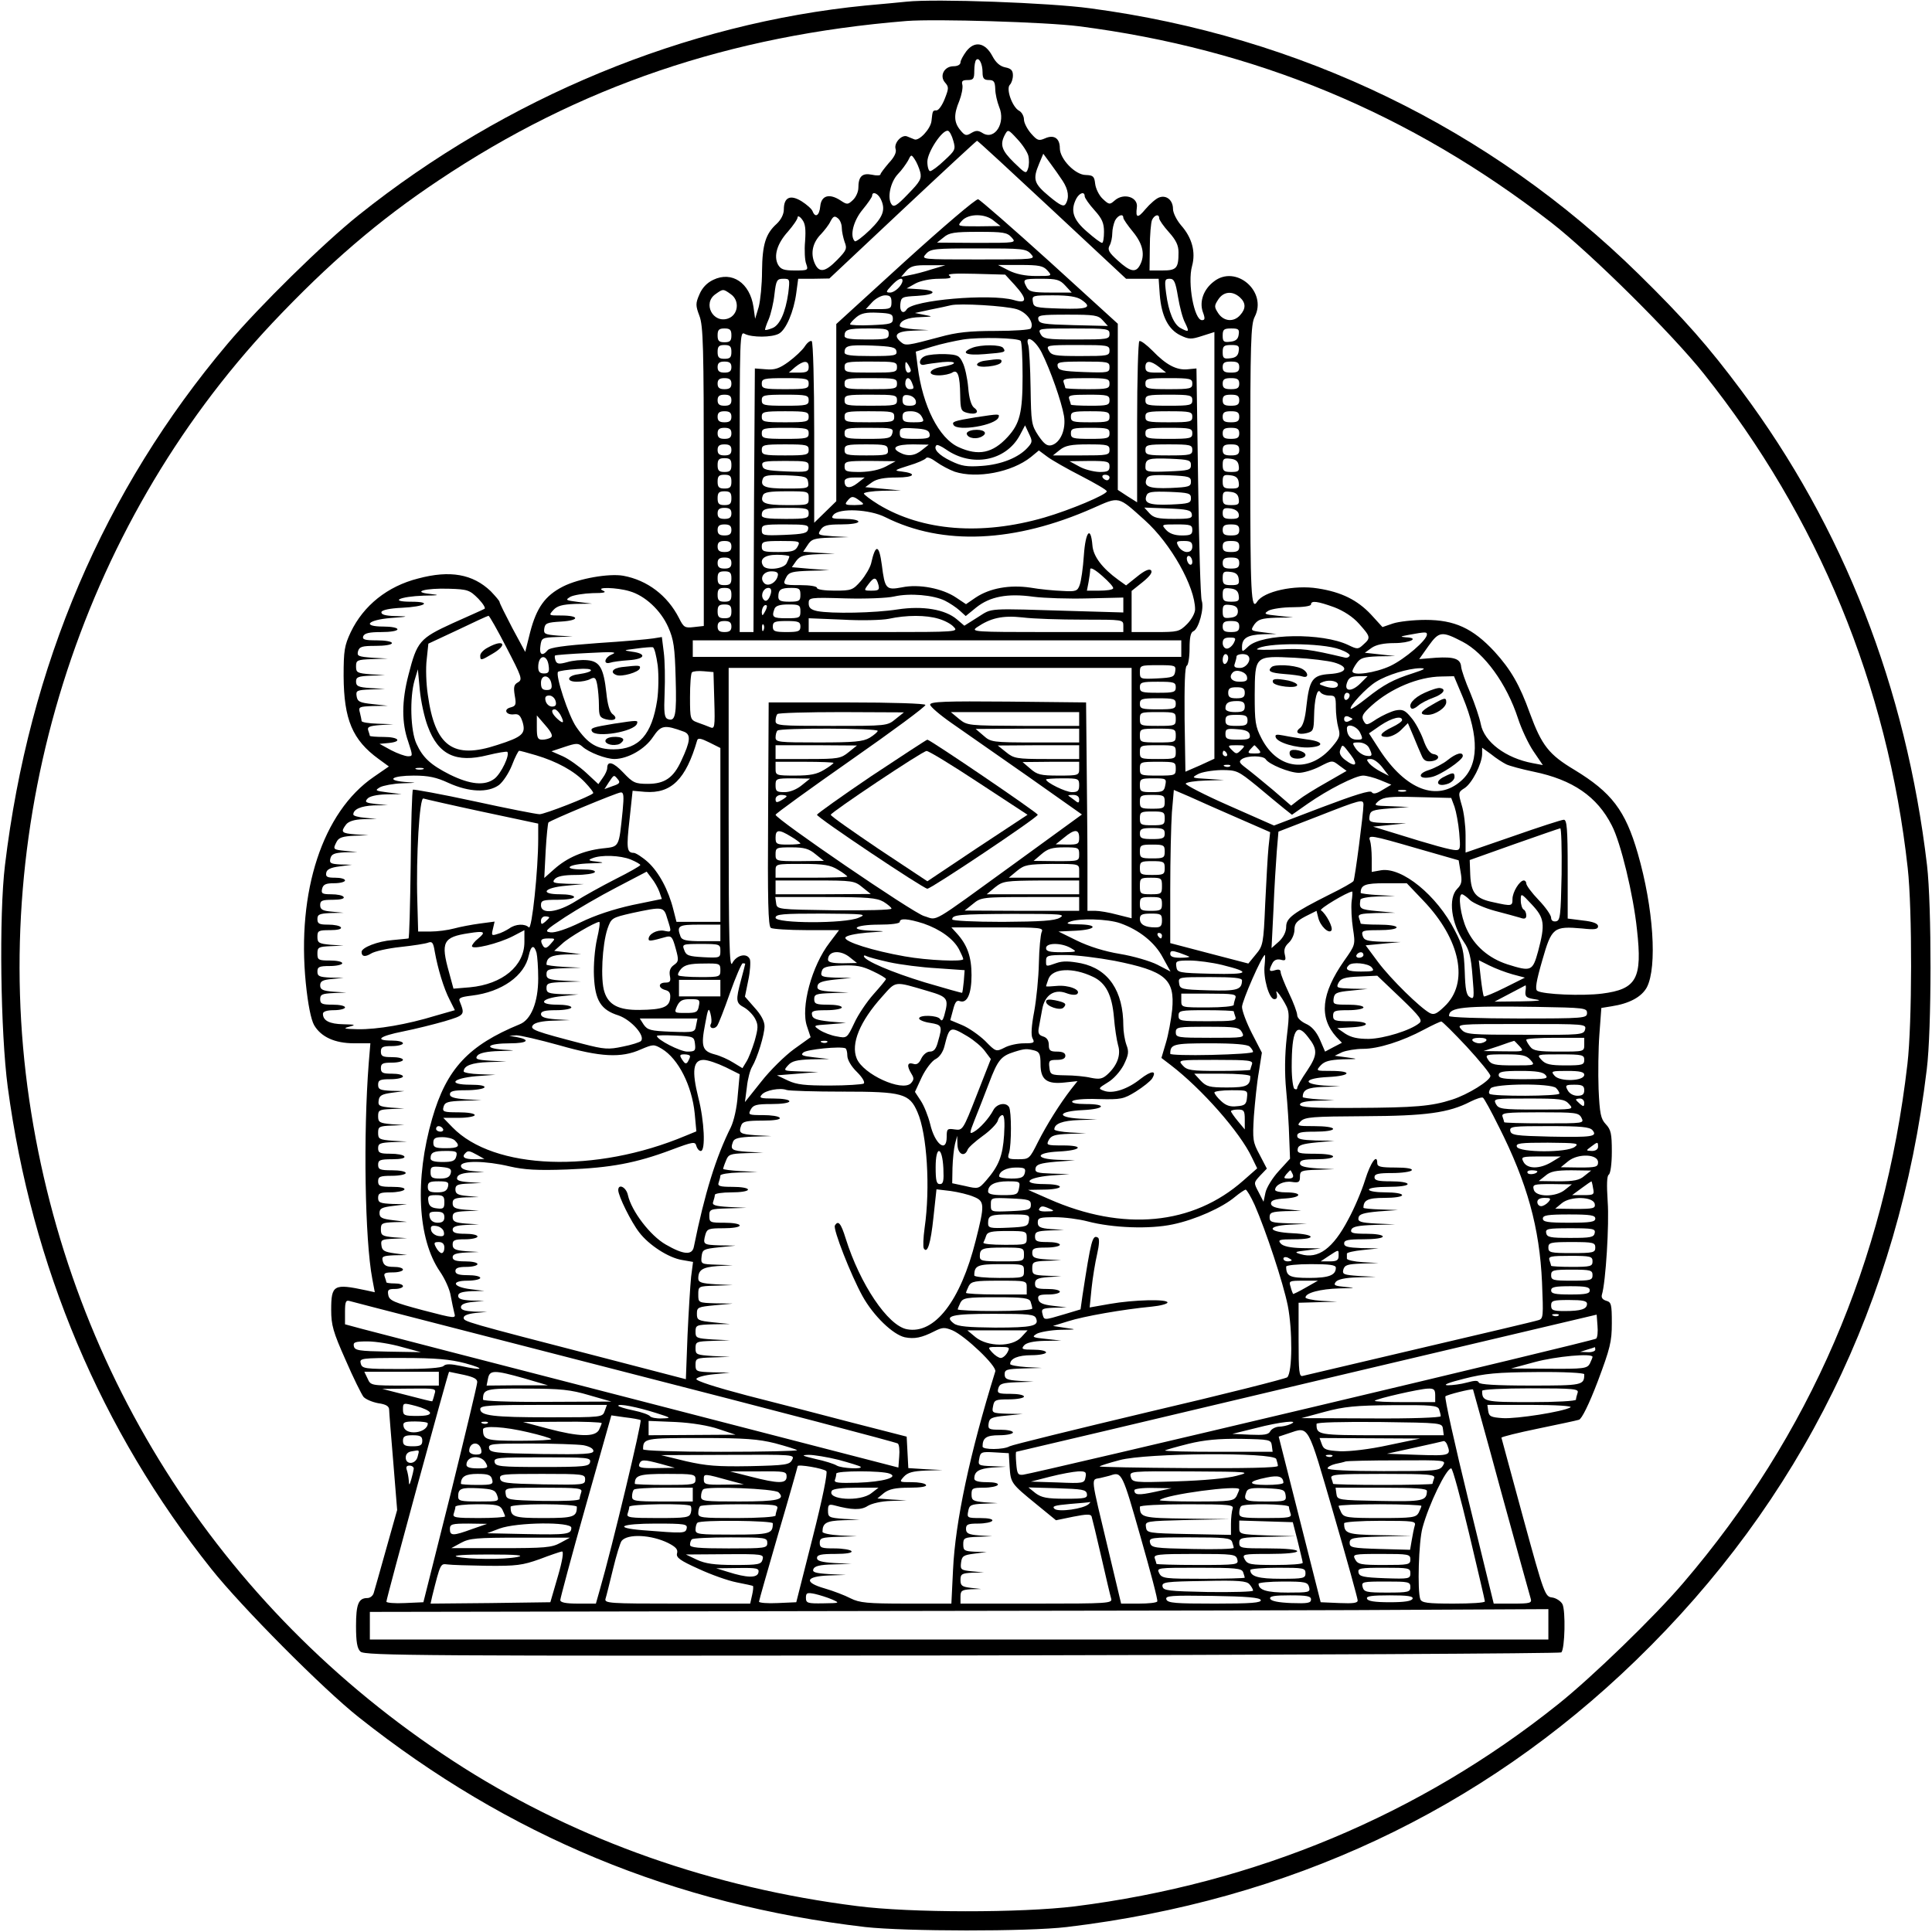 <?xml version="1.0" standalone="no"?>
<!DOCTYPE svg PUBLIC "-//W3C//DTD SVG 20010904//EN"
 "http://www.w3.org/TR/2001/REC-SVG-20010904/DTD/svg10.dtd">
<svg version="1.0" xmlns="http://www.w3.org/2000/svg"
 width="700pt" height="700pt" viewBox="0 0 700 700"
 preserveAspectRatio="xMidYMid meet">
<g transform="translate(0,700) scale(0.1,-0.1)"
fill="#000000" stroke="none">
<path d="M3285 6994 c-22 -2 -89 -9 -149 -14 -651 -64 -1303 -333 -1836 -759
-128 -102 -361 -331 -475 -466 -449 -532 -720 -1167 -807 -1890 -22 -182 -16
-606 10 -803 87 -650 338 -1245 738 -1747 108 -136 406 -436 534 -537 542
-430 1143 -679 1835 -760 145 -16 588 -17 730 0 805 96 1501 422 2062 966 598
579 953 1301 1054 2141 18 143 18 594 1 740 -76 644 -303 1224 -672 1719 -120
161 -207 260 -372 422 -538 529 -1228 863 -1989 964 -147 20 -559 35 -664 24z
m623 -89 c640 -82 1201 -315 1712 -711 143 -111 438 -403 554 -549 413 -518
665 -1129 738 -1790 17 -152 16 -564 -1 -710 -83 -717 -354 -1345 -812 -1880
-103 -121 -331 -342 -454 -440 -500 -400 -1098 -650 -1750 -732 -195 -24 -597
-24 -790 1 -523 66 -1007 237 -1425 501 -861 546 -1426 1414 -1574 2420 -149
1014 182 2071 881 2815 203 215 385 372 603 517 508 340 1054 525 1695 577
106 8 505 -4 623 -19z"/>
<path d="M3501 6814 c-11 -15 -21 -33 -21 -40 0 -8 -10 -14 -25 -14 -34 0 -52
-35 -31 -59 14 -16 14 -21 -1 -59 -9 -23 -22 -42 -30 -42 -14 0 -14 -1 -18
-38 -3 -29 -45 -74 -62 -67 -7 3 -19 8 -27 11 -19 7 -48 -24 -41 -46 4 -12 -5
-30 -25 -51 -16 -19 -30 -37 -30 -41 0 -4 -14 -5 -31 -1 -35 7 -49 -6 -49 -48
0 -14 -9 -34 -20 -44 -18 -17 -21 -17 -45 -1 -40 26 -69 18 -73 -21 -3 -34
-18 -44 -28 -18 -3 8 -21 24 -40 36 -41 25 -64 14 -64 -30 0 -17 -10 -37 -26
-52 -40 -36 -52 -75 -53 -171 0 -49 -6 -107 -12 -130 l-13 -43 -6 43 c-13 87
-78 131 -146 98 -23 -11 -40 -29 -50 -53 -14 -32 -14 -40 0 -77 14 -36 16
-114 16 -583 l0 -541 -36 -4 c-33 -4 -37 -1 -54 33 -42 82 -115 137 -202 153
-52 9 -161 -10 -218 -39 -65 -33 -96 -77 -119 -165 l-18 -72 -47 87 c-25 48
-46 90 -46 94 0 4 -15 21 -32 39 -65 62 -147 77 -263 46 -111 -28 -198 -98
-244 -194 -23 -49 -26 -67 -26 -160 1 -157 32 -231 127 -300 l37 -27 -55 -38
c-185 -127 -279 -414 -246 -747 8 -79 19 -132 30 -152 25 -43 75 -66 145 -66
l59 0 -6 -72 c-20 -258 -14 -640 13 -782 l9 -48 -32 7 c-117 25 -126 20 -126
-71 0 -55 7 -80 52 -181 28 -65 58 -125 65 -134 8 -9 32 -19 53 -23 29 -4 40
-11 40 -24 0 -9 7 -95 15 -190 l14 -173 -40 -142 c-22 -78 -42 -150 -45 -159
-3 -10 -13 -18 -23 -18 -32 0 -41 -22 -41 -101 0 -57 4 -82 16 -93 14 -15 219
-16 2179 -14 1190 2 2167 7 2172 11 13 13 16 152 4 175 -6 11 -23 22 -37 24
-26 3 -29 10 -105 288 -43 157 -78 288 -79 291 0 3 60 18 133 33 72 15 139 29
148 32 10 3 36 55 68 139 45 120 51 144 51 211 0 68 -2 76 -20 81 -13 4 -19
11 -16 22 14 45 27 257 21 337 -4 62 -3 94 4 98 6 4 11 39 11 83 0 65 -3 80
-22 100 -18 19 -22 38 -26 127 -2 57 -1 147 3 199 l7 95 37 6 c65 10 109 34
128 69 38 74 24 288 -33 485 -45 156 -95 221 -230 303 -92 55 -118 88 -161
205 -37 103 -69 158 -128 223 -79 85 -145 115 -250 115 -44 0 -97 -6 -118 -13
l-38 -13 -42 46 c-49 52 -107 81 -192 94 -85 14 -197 -11 -220 -48 -22 -35
-25 27 -25 495 0 443 2 510 16 537 47 91 -68 191 -148 128 -37 -28 -53 -72
-40 -110 9 -24 8 -30 -3 -30 -28 0 -53 134 -36 196 14 51 0 103 -40 148 -16
19 -29 45 -29 59 0 31 -23 51 -49 42 -11 -3 -34 -23 -51 -43 -28 -34 -36 -32
-31 6 6 38 -48 55 -81 25 -17 -15 -20 -15 -43 7 -13 12 -25 37 -27 54 -3 27
-7 31 -34 32 -38 0 -94 58 -94 97 0 36 -21 50 -53 36 -23 -10 -28 -9 -51 17
-14 16 -26 39 -26 51 0 12 -8 27 -18 32 -24 13 -48 79 -33 94 6 6 11 21 11 34
0 18 -7 25 -28 29 -19 4 -34 17 -47 42 -26 48 -64 55 -94 16z m59 -76 c0 -22
5 -28 23 -28 18 0 22 -6 23 -32 0 -18 7 -47 14 -65 25 -58 -16 -123 -60 -95
-16 10 -24 10 -41 0 -18 -11 -23 -10 -40 11 -23 28 -24 56 -3 106 8 21 13 46
11 57 -4 14 0 18 19 18 21 0 24 5 24 33 0 19 3 37 7 40 10 11 23 -14 23 -45z
m-106 -248 c9 -31 7 -35 -32 -71 -23 -22 -46 -39 -52 -39 -5 0 -10 15 -10 34
0 35 55 118 75 112 5 -1 14 -17 19 -36z m272 -55 c3 -13 3 -33 -1 -45 -7 -21
-9 -20 -51 21 -45 44 -52 65 -33 101 11 20 12 20 45 -16 19 -20 37 -48 40 -61z
m86 -195 l268 -250 59 0 59 0 4 -57 c6 -78 31 -127 75 -148 31 -15 39 -15 79
-2 l44 14 0 -773 0 -773 -52 -24 -53 -23 -3 190 c-1 124 1 192 8 194 5 2 10
30 10 62 0 41 4 59 14 63 19 8 40 84 30 111 -4 12 -10 206 -13 431 l-6 410
-32 -3 c-40 -4 -78 16 -127 67 -22 22 -43 38 -48 35 -4 -3 -8 -135 -8 -295 l0
-289 -35 22 -35 23 0 301 0 301 -246 224 c-136 123 -253 225 -260 227 -8 2
-126 -99 -264 -224 l-250 -228 0 -321 0 -321 -40 -39 -40 -39 0 326 c0 180 -4
329 -9 332 -5 3 -16 -5 -25 -19 -9 -14 -36 -39 -59 -56 -33 -24 -50 -30 -82
-27 l-40 3 -3 -478 -2 -477 -25 0 -25 0 0 545 c0 536 0 546 19 535 26 -13 97
-13 123 1 26 14 54 80 63 147 l7 52 56 0 57 1 265 249 c146 137 267 249 270
250 3 0 125 -113 272 -250z m-478 137 c6 -24 0 -35 -44 -80 -41 -43 -52 -49
-60 -37 -16 23 -4 80 23 109 14 14 30 37 37 49 11 23 12 23 24 5 7 -10 16 -31
20 -46z m516 -32 c21 -32 25 -61 11 -84 -7 -11 -19 -6 -60 28 -55 46 -60 61
-36 118 l15 36 25 -34 c14 -19 34 -47 45 -64z m-660 -64 c20 -39 11 -66 -38
-114 -27 -26 -51 -44 -55 -41 -19 19 -5 74 28 114 19 23 35 46 35 51 0 16 19
10 30 -10z m740 8 c0 -6 16 -29 35 -50 28 -31 35 -47 35 -79 0 -22 -3 -40 -7
-40 -5 0 -29 18 -55 41 -50 43 -61 76 -38 120 12 21 30 26 30 8z m-1013 -163
c-3 -32 -1 -70 4 -82 8 -23 7 -24 -41 -24 -40 0 -51 4 -61 21 -17 32 -3 77 36
120 19 22 35 45 35 52 0 6 8 3 16 -8 12 -15 14 -35 11 -79z m133 48 c0 -12 5
-35 10 -50 10 -25 7 -31 -27 -66 -44 -45 -66 -48 -82 -10 -15 36 -6 74 24 104
12 13 28 33 34 46 10 19 15 21 27 11 8 -6 14 -22 14 -35z m551 26 l24 -19 -79
-1 c-78 0 -79 0 -61 20 24 27 85 27 116 0z m469 11 c0 -5 16 -28 35 -51 36
-44 45 -84 25 -121 -15 -28 -35 -24 -80 17 -32 29 -38 39 -30 54 6 10 10 31
10 45 0 14 5 35 10 46 11 20 30 26 30 10z m130 -2 c0 -6 16 -29 35 -50 26 -29
35 -48 35 -73 0 -58 -7 -66 -59 -66 l-46 0 1 83 c0 45 4 90 8 100 9 19 26 23
26 6z m-535 -69 c18 -20 17 -20 -126 -20 l-144 1 24 19 c20 17 38 20 126 20
89 0 104 -2 120 -20z m70 -60 c18 -20 17 -20 -190 -20 -207 0 -208 0 -190 20
17 19 31 20 190 20 159 0 173 -1 190 -20z m-360 -56 c-27 -9 -63 -18 -80 -21
l-30 -6 19 22 c16 17 30 21 80 20 l61 0 -50 -15z m420 -4 c18 -20 17 -20 -41
-20 -40 0 -73 7 -99 20 l-39 20 80 0 c68 0 84 -3 99 -20z m-119 -52 c47 -52
46 -70 -3 -55 -85 24 -367 0 -388 -34 -12 -19 -26 -8 -23 19 3 26 6 27 61 30
69 4 76 20 10 24 l-48 3 32 18 c19 10 54 17 85 17 39 0 49 3 38 11 -11 7 17 9
93 7 l109 -3 34 -37z m-820 -30 c-10 -70 -31 -117 -58 -127 -13 -5 -24 -8 -26
-6 -1 1 4 18 13 38 8 19 18 61 21 91 6 51 9 56 32 56 24 0 24 -1 18 -52z m414
45 c-1 -17 -28 -43 -45 -43 -16 0 -16 3 5 25 23 25 40 32 40 18z m590 -18 l23
-25 -76 0 c-65 0 -78 3 -87 19 -16 30 -14 31 53 31 55 0 67 -3 87 -25z m408
-40 c6 -36 17 -79 26 -95 16 -33 14 -35 -16 -19 -25 13 -44 58 -53 127 -6 47
-5 52 13 52 16 0 21 -11 30 -65z m-1620 9 c33 -23 27 -75 -10 -88 -55 -19 -93
55 -46 88 28 20 28 20 56 0z m1844 -11 c22 -20 23 -41 1 -65 -23 -26 -59 -23
-79 7 -15 23 -15 27 0 50 19 29 51 32 78 8z m-1262 -18 c0 -23 -4 -25 -47 -25
l-46 0 23 25 c13 14 34 25 47 25 18 0 23 -5 23 -25z m688 9 c41 -28 25 -35
-75 -32 -93 3 -98 4 -101 26 -3 21 -1 22 75 22 55 0 85 -5 101 -16z m-235 -34
c37 -11 65 -49 52 -70 -3 -5 -61 -9 -128 -9 -94 0 -141 -5 -202 -22 -119 -32
-124 -32 -140 -19 -31 26 -17 40 43 42 l57 2 -52 3 c-29 2 -53 7 -53 12 0 19
28 31 75 32 46 2 47 2 15 8 l-35 7 55 12 c30 6 64 13 75 16 32 8 197 -2 238
-14z m-448 -35 c0 -18 -8 -20 -77 -23 -43 -2 -78 0 -78 3 0 4 10 15 23 26 17
14 35 18 77 16 48 -2 55 -5 55 -22z m760 -5 l19 -21 -125 3 c-109 3 -124 5
-127 21 -3 15 7 17 106 17 97 0 111 -2 127 -20z m-1345 -55 c0 -20 -5 -25 -25
-25 -20 0 -25 5 -25 25 0 20 5 25 25 25 20 0 25 -5 25 -25z m570 5 c0 -18 -7
-20 -80 -20 -60 0 -80 3 -80 13 0 23 11 27 87 27 66 0 73 -2 73 -20z m800 0
c0 -19 -7 -20 -120 -20 -109 0 -120 2 -130 20 -10 20 -8 20 120 20 123 0 130
-1 130 -20z m468 -2 c-2 -17 -11 -24 -30 -26 -24 -3 -28 0 -28 22 0 22 4 26
31 26 26 0 30 -3 27 -22z m-790 -23 c4 -4 7 -61 7 -128 0 -132 -10 -172 -54
-220 -54 -59 -106 -70 -178 -37 -71 32 -130 149 -148 291 l-7 55 59 18 c32 10
83 21 113 26 59 9 198 6 208 -5z m76 -42 c32 -64 72 -178 81 -230 8 -49 -13
-97 -45 -106 -16 -4 -27 4 -48 35 -25 38 -26 47 -28 172 -1 73 -5 142 -8 154
-14 43 23 23 48 -25z m-1124 2 c0 -20 -5 -25 -25 -25 -20 0 -25 5 -25 25 0 20
5 25 25 25 20 0 25 -5 25 -25z m598 3 c3 -16 -6 -18 -92 -18 -73 0 -96 3 -96
13 0 25 13 28 99 25 72 -3 86 -6 89 -20z m772 2 c0 -19 -7 -20 -105 -20 -94 0
-105 2 -115 20 -10 19 -8 20 105 20 108 0 115 -1 115 -20z m468 -2 c-2 -17
-11 -24 -30 -26 -24 -3 -28 0 -28 22 0 22 4 26 31 26 26 0 30 -3 27 -22z
m-1838 -58 c0 -15 -7 -20 -25 -20 -18 0 -25 5 -25 20 0 15 7 20 25 20 18 0 25
-5 25 -20z m280 0 c0 -16 -7 -20 -36 -20 l-36 0 23 20 c31 25 49 25 49 0z
m320 0 c0 -19 -7 -20 -95 -20 -88 0 -95 1 -95 20 0 19 7 20 95 20 88 0 95 -1
95 -20z m50 -12 c0 -5 -4 -8 -10 -8 -5 0 -10 10 -10 23 0 18 2 19 10 7 5 -8
10 -18 10 -22z m720 12 c0 -20 -5 -21 -92 -18 -79 3 -93 6 -96 21 -3 15 6 17
92 17 90 0 96 -1 96 -20z m180 0 l25 -20 -37 0 c-31 0 -38 4 -38 20 0 25 18
25 50 0z m290 0 c0 -16 -7 -20 -30 -20 -23 0 -30 4 -30 20 0 16 7 20 30 20 23
0 30 -4 30 -20z m-1840 -60 c0 -15 -7 -20 -25 -20 -18 0 -25 5 -25 20 0 15 7
20 25 20 18 0 25 -5 25 -20z m280 0 c0 -18 -7 -20 -85 -20 -78 0 -85 2 -85 20
0 18 7 20 85 20 78 0 85 -2 85 -20z m320 0 c0 -19 -7 -20 -95 -20 -88 0 -95 1
-95 20 0 19 7 20 95 20 88 0 95 -1 95 -20z m54 4 c9 -22 8 -24 -9 -24 -8 0
-15 9 -15 20 0 24 15 27 24 4z m716 -4 c0 -18 -7 -20 -80 -20 -44 0 -80 2 -80
4 0 2 -3 11 -6 20 -5 14 6 16 80 16 79 0 86 -2 86 -20z m300 0 c0 -18 -7 -20
-85 -20 -78 0 -85 2 -85 20 0 18 7 20 85 20 78 0 85 -2 85 -20z m170 0 c0 -16
-7 -20 -30 -20 -23 0 -30 4 -30 20 0 16 7 20 30 20 23 0 30 -4 30 -20z m-1840
-60 c0 -15 -7 -20 -25 -20 -18 0 -25 5 -25 20 0 15 7 20 25 20 18 0 25 -5 25
-20z m280 0 c0 -18 -7 -20 -85 -20 -78 0 -85 2 -85 20 0 18 7 20 85 20 78 0
85 -2 85 -20z m320 0 c0 -19 -7 -20 -95 -20 -88 0 -95 1 -95 20 0 19 7 20 95
20 88 0 95 -1 95 -20z m68 -2 c3 -13 -3 -18 -22 -18 -20 0 -26 5 -26 21 0 15
5 20 22 17 13 -2 24 -11 26 -20z m702 2 c0 -18 -7 -20 -70 -20 -38 0 -70 2
-70 4 0 2 -3 11 -6 20 -5 14 5 16 70 16 69 0 76 -2 76 -20z m300 0 c0 -18 -7
-20 -85 -20 -78 0 -85 2 -85 20 0 18 7 20 85 20 78 0 85 -2 85 -20z m170 0 c0
-16 -7 -20 -30 -20 -23 0 -30 4 -30 20 0 16 7 20 30 20 23 0 30 -4 30 -20z
m-1840 -60 c0 -15 -7 -20 -25 -20 -18 0 -25 5 -25 20 0 15 7 20 25 20 18 0 25
-5 25 -20z m280 0 c0 -18 -7 -20 -85 -20 -78 0 -85 2 -85 20 0 18 7 20 85 20
78 0 85 -2 85 -20z m310 0 c0 -19 -7 -20 -90 -20 -83 0 -90 1 -90 20 0 19 7
20 90 20 83 0 90 -1 90 -20z m100 0 c10 -18 8 -20 -30 -20 -33 0 -40 3 -40 20
0 16 7 20 30 20 19 0 33 -7 40 -20z m680 0 c0 -18 -7 -20 -70 -20 -63 0 -70 2
-70 20 0 18 7 20 70 20 63 0 70 -2 70 -20z m300 0 c0 -18 -7 -20 -85 -20 -78
0 -85 2 -85 20 0 18 7 20 85 20 78 0 85 -2 85 -20z m170 0 c0 -16 -7 -20 -30
-20 -23 0 -30 4 -30 20 0 16 7 20 30 20 23 0 30 -4 30 -20z m-766 -111 c-33
-37 -96 -62 -166 -67 -55 -4 -74 -1 -113 18 -44 21 -65 44 -52 57 3 3 18 -4
34 -15 94 -66 217 -43 268 51 l19 36 14 -30 c13 -27 13 -31 -4 -50z m-1074 51
c0 -15 -7 -20 -25 -20 -18 0 -25 5 -25 20 0 15 7 20 25 20 18 0 25 -5 25 -20z
m280 0 c0 -18 -7 -20 -85 -20 -78 0 -85 2 -85 20 0 18 7 20 85 20 78 0 85 -2
85 -20z m303 0 c-5 -18 -14 -20 -89 -20 -77 0 -84 2 -84 20 0 19 7 20 89 20
84 0 89 -1 84 -20z m135 -2 c3 -15 -5 -18 -52 -18 -50 0 -56 2 -56 21 0 18 5
20 52 17 41 -2 54 -7 56 -20z m652 2 c0 -18 -7 -20 -70 -20 -63 0 -70 2 -70
20 0 18 7 20 70 20 63 0 70 -2 70 -20z m300 0 c0 -18 -7 -20 -85 -20 -78 0
-85 2 -85 20 0 18 7 20 85 20 78 0 85 -2 85 -20z m170 0 c0 -16 -7 -20 -30
-20 -23 0 -30 4 -30 20 0 16 7 20 30 20 23 0 30 -4 30 -20z m-1840 -60 c0 -15
-7 -20 -25 -20 -18 0 -25 5 -25 20 0 15 7 20 25 20 18 0 25 -5 25 -20z m280 0
c0 -18 -7 -20 -85 -20 -78 0 -85 2 -85 20 0 18 7 20 85 20 78 0 85 -2 85 -20z
m287 0 c2 -18 -4 -20 -78 -20 -72 0 -79 2 -79 20 0 18 7 20 78 20 71 0 78 -2
79 -20z m124 0 c-26 -22 -53 -25 -82 -9 -32 17 -12 29 49 29 l57 -1 -24 -19z
m679 0 c0 -19 -7 -20 -102 -20 l-103 0 25 20 c20 16 41 20 103 20 70 0 77 -2
77 -20z m300 0 c0 -18 -7 -20 -85 -20 -78 0 -85 2 -85 20 0 18 7 20 85 20 78
0 85 -2 85 -20z m170 0 c0 -16 -7 -20 -30 -20 -23 0 -30 4 -30 20 0 16 7 20
30 20 23 0 30 -4 30 -20z m-572 -95 c50 -26 92 -50 92 -55 0 -12 -133 -68
-226 -95 -228 -66 -442 -49 -601 47 -29 18 -53 36 -53 40 0 4 30 9 68 10 l67
1 -65 6 -65 6 25 18 c17 12 44 17 89 17 65 0 76 15 16 22 -27 3 -24 5 27 21
31 9 60 22 63 27 4 6 19 0 38 -14 18 -13 47 -28 66 -35 80 -26 207 -2 276 53
l29 24 31 -23 c16 -12 72 -44 123 -70z m-1268 40 c0 -20 -5 -25 -25 -25 -20 0
-25 5 -25 25 0 20 5 25 25 25 20 0 25 -5 25 -25z m1665 0 c0 -18 -8 -20 -82
-23 -76 -3 -83 -1 -83 16 0 30 10 33 90 30 67 -3 75 -5 75 -23z m173 -2 c3
-20 -1 -23 -27 -23 -27 0 -31 4 -31 26 0 22 4 25 28 22 19 -2 28 -9 30 -25z
m-1558 -3 c0 -20 -5 -21 -82 -18 -70 3 -83 6 -86 21 -3 15 6 17 82 17 80 0 86
-1 86 -20z m280 0 c-23 -12 -55 -19 -92 -20 -51 0 -58 2 -58 20 0 19 7 20 93
20 l92 -1 -35 -19z m810 0 c0 -17 -7 -20 -37 -20 -21 1 -54 9 -73 20 l-35 19
73 1 c65 0 72 -2 72 -20z m-1370 -55 c0 -20 -5 -25 -25 -25 -20 0 -25 5 -25
25 0 20 5 25 25 25 20 0 25 -5 25 -25z m278 -2 c3 -22 1 -23 -77 -23 -80 0
-98 7 -87 36 5 12 22 14 83 12 72 -3 78 -5 81 -25z m1092 17 c0 -5 -4 -10 -9
-10 -6 0 -13 5 -16 10 -3 6 1 10 9 10 9 0 16 -4 16 -10z m295 -15 c0 -18 -8
-20 -74 -23 -77 -3 -98 5 -87 33 5 13 19 15 83 13 70 -3 78 -5 78 -23z m173
-2 c3 -20 -1 -23 -27 -23 -27 0 -31 4 -31 26 0 22 4 25 28 22 19 -2 28 -9 30
-25z m-1382 -4 c-27 -21 -46 -18 -46 7 0 9 11 14 36 14 l37 0 -27 -21z m-456
-54 c0 -20 -5 -25 -25 -25 -20 0 -25 5 -25 25 0 20 5 25 25 25 20 0 25 -5 25
-25z m280 0 c0 -25 -1 -25 -79 -25 -80 0 -98 8 -87 35 4 12 25 15 86 15 79 0
80 0 80 -25z m1385 0 c0 -18 -8 -20 -74 -23 -77 -3 -98 5 -87 33 5 13 19 15
83 13 70 -3 78 -5 78 -23z m173 -2 c3 -20 -1 -23 -27 -23 -27 0 -31 4 -31 26
0 22 4 25 28 22 19 -2 28 -9 30 -25z m-1372 -8 c18 -13 16 -14 -20 -15 -33 0
-37 2 -26 15 15 19 21 19 46 0z m1032 -70 c94 -84 182 -241 182 -323 0 -13
-13 -37 -29 -53 -28 -28 -34 -29 -115 -29 l-86 0 0 75 0 74 40 32 c27 22 37
36 30 43 -6 6 -23 -1 -50 -23 l-40 -32 -28 20 c-58 42 -91 85 -94 125 -6 73
-25 51 -31 -36 -3 -46 -10 -94 -15 -107 -8 -23 -14 -25 -63 -22 -30 1 -82 6
-116 12 -75 11 -147 -2 -198 -36 l-35 -24 -36 24 c-49 33 -134 50 -196 37 -58
-11 -62 -6 -73 81 -10 76 -23 77 -39 5 -4 -15 -20 -43 -37 -63 -29 -33 -34
-35 -95 -35 -36 0 -64 4 -64 10 0 6 -27 10 -60 10 -64 0 -66 1 -50 31 9 16 23
19 83 21 l72 2 -68 5 -68 6 16 23 c14 18 26 22 78 24 l62 2 -57 3 -58 4 16 24
c14 22 24 25 83 27 l66 2 -57 3 c-54 4 -57 5 -45 23 10 16 23 20 74 20 35 0
63 4 63 10 0 6 -23 10 -51 10 -45 0 -50 2 -39 15 21 25 131 20 188 -9 208
-104 469 -92 752 33 97 43 89 45 188 -44z m-1498 25 c0 -15 -7 -20 -25 -20
-18 0 -25 5 -25 20 0 15 7 20 25 20 18 0 25 -5 25 -20z m280 0 c0 -18 -7 -20
-85 -20 -64 0 -85 3 -85 13 0 24 12 27 92 27 71 0 78 -2 78 -20z m1388 -2 c3
-16 -5 -18 -66 -18 -57 0 -72 4 -87 20 l-19 21 84 -3 c71 -3 85 -6 88 -20z
m170 0 c3 -14 -3 -18 -27 -18 -25 0 -31 4 -31 21 0 16 5 20 27 17 17 -2 29
-10 31 -20z m-1838 -58 c0 -15 -7 -20 -25 -20 -18 0 -25 5 -25 20 0 15 7 20
25 20 18 0 25 -5 25 -20z m278 3 c-3 -15 -16 -18 -86 -21 -77 -3 -82 -2 -82
18 0 19 6 20 86 20 76 0 85 -2 82 -17z m1392 -3 c0 -17 -7 -20 -38 -20 -26 0
-45 7 -57 20 -18 20 -17 20 38 20 50 0 57 -2 57 -20z m170 0 c0 -16 -7 -20
-30 -20 -23 0 -30 4 -30 20 0 16 7 20 30 20 23 0 30 -4 30 -20z m-1840 -60 c0
-15 -7 -20 -25 -20 -18 0 -25 5 -25 20 0 15 7 20 25 20 18 0 25 -5 25 -20z
m240 0 c-9 -17 -21 -20 -70 -20 -53 0 -60 2 -60 20 0 18 7 20 70 20 68 0 70
-1 60 -20z m1430 0 c0 -13 -7 -20 -20 -20 -10 0 -24 9 -30 20 -10 18 -8 20 20
20 23 0 30 -4 30 -20z m170 0 c0 -16 -7 -20 -30 -20 -23 0 -30 4 -30 20 0 16
7 20 30 20 23 0 30 -4 30 -20z m-1630 -36 c0 -3 -5 -14 -10 -25 -12 -21 -74
-27 -85 -9 -15 24 5 40 50 40 25 0 45 -3 45 -6z m1460 -20 c0 -8 -4 -12 -10
-9 -5 3 -10 13 -10 21 0 8 5 12 10 9 6 -3 10 -13 10 -21z m-1670 -4 c0 -15 -7
-20 -25 -20 -18 0 -25 5 -25 20 0 15 7 20 25 20 18 0 25 -5 25 -20z m1840 0
c0 -16 -7 -20 -30 -20 -23 0 -30 4 -30 20 0 16 7 20 30 20 23 0 30 -4 30 -20z
m-457 -92 c-2 -5 -25 -8 -50 -8 l-45 0 6 31 c3 17 6 38 6 46 0 9 17 0 44 -24
24 -21 42 -41 39 -45z m-1383 37 c0 -20 -5 -25 -25 -25 -20 0 -25 5 -25 25 0
20 5 25 25 25 20 0 25 -5 25 -25z m168 9 c-5 -25 -35 -41 -49 -27 -18 18 -3
43 26 43 19 0 26 -5 23 -16z m1670 -11 c3 -20 -1 -23 -27 -23 -27 0 -31 4 -31
26 0 22 4 25 28 22 19 -2 28 -9 30 -25z m-1305 -23 c4 -17 0 -20 -24 -20 -30
0 -30 0 -12 24 20 27 28 26 36 -4z m-1450 -49 c17 -18 28 -35 22 -37 -5 -3
-57 -26 -115 -52 -120 -55 -129 -66 -160 -187 -25 -96 -25 -174 -1 -242 17
-52 17 -53 -1 -53 -10 0 -38 10 -61 22 l-42 23 33 3 c51 5 37 22 -18 22 -27 0
-50 2 -50 4 0 2 -3 11 -6 20 -4 12 4 16 43 19 l48 3 -57 2 c-32 1 -58 5 -58
10 0 4 -3 17 -6 30 -6 21 -3 22 47 24 l54 1 -55 6 c-47 5 -55 9 -58 29 -3 20
1 22 50 24 l53 2 -52 3 c-45 3 -53 7 -53 24 0 16 8 19 53 21 l52 2 -52 3 c-49
4 -53 6 -53 29 0 22 4 24 58 26 l57 2 -56 3 c-51 4 -56 6 -52 23 5 17 14 20
64 20 33 0 59 4 59 10 0 6 -25 10 -55 10 -44 0 -53 3 -49 15 5 11 22 15 65 15
33 0 59 4 59 10 0 6 -23 10 -51 10 -78 0 -58 24 27 31 67 5 67 6 16 7 -38 1
-52 6 -50 15 3 7 30 13 74 15 85 4 112 22 34 22 -82 0 -42 19 45 22 56 1 61 2
25 6 -72 7 -19 22 68 19 67 -2 74 -5 105 -36z m548 27 c56 -16 113 -69 140
-130 20 -45 24 -73 27 -186 4 -134 -1 -158 -29 -147 -12 5 -14 23 -11 95 2 49
1 115 -3 146 l-7 56 -31 -5 c-18 -3 -108 -11 -202 -17 -123 -9 -173 -16 -181
-26 -19 -23 -31 -16 -26 16 4 29 6 30 61 32 l56 2 -53 3 c-48 4 -53 6 -50 26
3 19 10 22 61 25 68 4 68 22 0 22 -45 0 -46 0 -28 20 14 15 32 20 79 22 l61 1
-50 6 c-46 6 -48 7 -28 19 12 6 48 12 80 13 42 0 52 3 38 9 -32 14 50 12 96
-2z m369 -13 c0 -20 -5 -25 -25 -25 -20 0 -25 5 -25 25 0 20 5 25 25 25 20 0
25 -5 25 -25z m143 5 c-7 -25 -19 -34 -28 -20 -10 16 2 40 19 40 9 0 12 -7 9
-20z m107 -5 c0 -22 -4 -25 -40 -25 -32 0 -40 4 -40 18 0 26 9 32 47 32 29 0
33 -3 33 -25z m1588 -2 c3 -20 -1 -23 -27 -23 -27 0 -31 4 -31 26 0 22 4 25
28 22 19 -2 28 -9 30 -25z m-1065 -19 c18 -9 42 -25 54 -36 l22 -20 38 31 c50
40 114 52 207 39 39 -5 128 -8 199 -6 l127 3 0 -27 0 -27 -172 5 c-332 10
-300 12 -355 -22 l-49 -31 -27 23 c-42 36 -123 50 -215 36 -83 -13 -240 -16
-291 -6 -23 5 -31 12 -31 28 0 21 2 22 133 18 72 -2 152 1 177 7 57 13 142 5
183 -15z m1411 -24 c34 -13 68 -35 90 -60 42 -47 43 -51 16 -75 -19 -18 -22
-18 -55 -2 -94 45 -312 42 -362 -5 -22 -21 -23 -21 -23 -2 0 32 20 44 75 46
l50 1 -48 6 c-47 6 -47 6 -32 29 14 18 26 22 78 24 l62 1 -55 6 c-50 5 -53 7
-33 19 12 6 51 12 87 12 37 0 66 4 66 10 0 15 23 12 84 -10z m-2184 -15 c0
-20 -5 -25 -25 -25 -20 0 -25 5 -25 25 0 20 5 25 25 25 20 0 25 -5 25 -25z
m121 -2 c-8 -15 -10 -15 -11 -2 0 17 10 32 18 25 2 -3 -1 -13 -7 -23z m129 2
c0 -23 -3 -25 -50 -25 -50 0 -55 4 -44 34 4 11 19 16 50 16 40 0 44 -2 44 -25z
m1585 0 c0 -14 -8 -21 -27 -23 -24 -3 -28 0 -28 23 0 23 4 26 28 23 19 -2 27
-9 27 -23z m-2650 -131 c55 -106 59 -116 42 -126 -15 -8 -17 -17 -12 -48 6
-33 4 -38 -15 -43 -28 -7 -16 -29 13 -25 16 2 23 -4 31 -30 11 -40 -1 -52 -92
-81 -160 -53 -226 -6 -252 182 -6 39 -8 97 -4 128 l6 57 107 50 c58 28 108 51
111 51 3 0 32 -51 65 -115z m1566 104 c21 -6 46 -19 55 -30 17 -17 9 -18 -254
-18 l-272 0 0 25 0 25 123 -5 c67 -4 142 -2 167 3 64 14 136 14 181 0z m522
-3 c146 0 147 0 147 -22 l0 -23 -277 0 c-262 0 -276 1 -254 17 50 34 93 44
166 36 39 -5 136 -8 218 -8z m-1273 -25 c0 -15 -7 -20 -25 -20 -18 0 -25 5
-25 20 0 15 7 20 25 20 18 0 25 -5 25 -20z m250 0 c0 -17 -7 -20 -50 -20 -43
0 -50 3 -50 20 0 17 7 20 50 20 43 0 50 -3 50 -20z m1590 0 c0 -16 -7 -20 -30
-20 -23 0 -30 4 -30 20 0 16 7 20 30 20 23 0 30 -4 30 -20z m-1723 -12 c-3 -8
-6 -5 -6 6 -1 11 2 17 5 13 3 -3 4 -12 1 -19z m2403 -17 c0 -20 -80 -89 -133
-114 -54 -25 -137 -37 -137 -19 0 4 7 18 16 30 13 18 25 22 77 24 l62 1 -55 6
-55 6 25 18 c16 11 43 17 82 17 57 0 94 19 41 21 -22 2 -20 3 12 9 60 11 65
11 65 1z m129 -26 c79 -41 160 -152 201 -278 12 -37 37 -91 56 -119 l34 -50
-37 7 c-97 18 -176 77 -188 142 -4 21 -21 72 -38 113 -18 41 -32 83 -33 94 -2
29 -25 37 -91 33 l-61 -5 34 48 c38 53 48 54 123 15z m-829 -5 c-6 -11 -17
-20 -25 -20 -8 0 -15 9 -15 20 0 15 7 20 25 20 23 0 24 -2 15 -20z m-190 -20
l0 -30 -885 0 -885 0 0 30 0 30 885 0 885 0 0 -30z m575 -3 c22 -8 38 -18 35
-23 -3 -5 -9 -8 -15 -7 -135 32 -157 34 -238 30 -48 -2 -85 -2 -83 1 25 24
234 24 301 -1z m-2472 -58 c4 -35 3 -92 -2 -126 -19 -124 -66 -178 -158 -178
-60 0 -93 20 -135 81 -28 40 -77 189 -66 200 4 3 35 8 70 10 64 5 66 -10 3
-19 -41 -5 -45 -27 -5 -27 17 0 39 4 49 10 16 8 20 5 25 -22 3 -17 6 -50 6
-74 0 -38 3 -44 25 -50 32 -8 46 3 24 19 -10 8 -18 35 -22 76 -10 91 -24 115
-69 119 -21 2 -53 -1 -73 -7 -29 -8 -37 -7 -42 5 -3 8 -4 17 -2 19 3 2 56 6
119 9 90 5 109 4 87 -5 -27 -11 -33 -38 -6 -30 8 3 38 7 67 9 60 4 67 24 11
31 -32 5 -31 5 16 11 28 4 55 6 60 5 6 -1 13 -31 18 -66z m2067 27 c0 -8 -4
-18 -10 -21 -5 -3 -10 3 -10 14 0 12 5 21 10 21 6 0 10 -6 10 -14z m72 8 c14
-14 -6 -44 -29 -44 -19 0 -24 4 -19 16 3 9 6 20 6 25 0 10 33 13 42 3z m-2534
-37 c3 -22 -1 -27 -17 -27 -15 0 -21 6 -21 23 0 46 33 49 38 4z m2845 13 c56
-16 48 -38 -15 -42 -63 -4 -74 -20 -85 -119 -4 -41 -12 -68 -22 -76 -22 -16
-8 -27 24 -19 23 6 25 11 26 59 1 65 12 107 23 89 4 -6 18 -12 32 -12 22 0 24
-4 24 -43 0 -23 4 -56 9 -74 8 -27 5 -36 -21 -67 -82 -99 -198 -86 -257 28
-23 44 -25 61 -25 159 1 142 0 141 144 134 58 -3 122 -11 143 -17z m-575 -32
c-3 -21 -9 -23 -65 -26 -62 -3 -63 -2 -63 23 0 24 2 25 66 25 62 0 65 -1 62
-22z m-158 -442 l0 -453 -52 13 c-29 8 -65 14 -80 14 l-28 0 0 173 c0 94 -2
264 -3 377 l-2 205 -282 3 c-228 2 -283 0 -283 -11 0 -7 35 -37 78 -67 42 -29
166 -116 275 -192 l197 -139 -242 -176 c-316 -229 -278 -207 -330 -192 -41 12
-538 352 -538 367 0 4 123 93 273 198 149 104 271 194 270 200 -2 5 -118 9
-285 9 l-283 0 -2 -404 c-2 -314 0 -407 10 -413 6 -4 65 -8 129 -8 l118 0 -34
-45 c-65 -84 -106 -236 -82 -304 l13 -39 -60 -43 c-33 -24 -87 -77 -119 -118
l-59 -74 7 54 c3 30 12 63 19 74 19 32 45 116 45 147 0 18 -13 42 -36 67 l-35
40 12 59 c7 32 9 67 6 76 -10 25 -49 16 -64 -14 -10 -20 -13 75 -13 523 l0
547 730 0 730 0 0 -454z m1020 435 c-72 -23 -106 -41 -169 -91 -29 -23 -54
-40 -57 -38 -7 8 57 77 92 98 40 25 115 48 159 49 23 0 18 -4 -25 -18z m-3570
-193 c38 -103 102 -133 217 -104 37 9 68 14 71 12 10 -11 -22 -78 -46 -97 -35
-27 -88 -22 -163 15 -69 35 -97 61 -120 111 -22 47 -25 168 -7 230 l12 40 7
-75 c4 -42 17 -101 29 -132z m1038 93 c3 -96 1 -103 -15 -96 -10 4 -30 12 -45
17 -27 10 -28 12 -28 92 0 46 3 86 7 90 4 4 23 6 43 4 l35 -3 3 -104z m1930
87 c3 -14 -3 -18 -27 -18 -29 0 -41 17 -24 34 13 13 48 1 51 -16z m-2520 -26
c3 -17 -2 -22 -17 -22 -16 0 -21 6 -21 26 0 33 33 30 38 -4z m2931 2 c-32 -32
-61 -30 -48 4 6 17 16 22 41 22 l33 0 -26 -26z m371 -50 c60 -145 58 -247 -6
-303 -87 -77 -201 -33 -296 113 l-38 59 42 29 c42 28 78 36 78 19 0 -5 -16
-16 -35 -25 -44 -21 -53 -36 -20 -36 14 0 37 11 51 25 l25 25 20 -47 c11 -27
24 -58 30 -71 7 -17 16 -22 34 -20 30 3 35 22 8 26 -12 2 -25 20 -36 52 -10
27 -29 63 -44 80 -22 27 -31 31 -57 26 -17 -4 -47 -18 -68 -31 -36 -24 -38
-24 -48 -6 -8 16 -3 25 30 55 69 62 169 104 252 105 l46 1 32 -76z m-453 42
c-4 -11 -27 -11 -57 1 -12 4 -11 7 5 13 25 9 57 1 52 -14z m-587 -6 c0 -18 -7
-20 -65 -20 -58 0 -65 2 -65 20 0 18 7 20 65 20 58 0 65 -2 65 -20z m250 -20
c0 -16 -7 -20 -30 -20 -23 0 -30 4 -30 20 0 16 7 20 30 20 23 0 30 -4 30 -20z
m380 -9 c0 -6 -4 -13 -10 -16 -5 -3 -10 1 -10 9 0 9 5 16 10 16 6 0 10 -4 10
-9z m-2877 -21 c4 -14 0 -20 -13 -20 -10 0 -20 9 -23 20 -4 14 0 20 13 20 10
0 20 -9 23 -20z m2247 -10 c0 -18 -7 -20 -65 -20 -58 0 -65 2 -65 20 0 18 7
20 65 20 58 0 65 -2 65 -20z m250 -10 c0 -16 -7 -20 -35 -20 -22 0 -35 5 -35
13 0 20 10 27 42 27 21 0 28 -5 28 -20z m-2480 -29 c16 -30 12 -36 -10 -16
-21 19 -26 35 -10 35 5 0 14 -9 20 -19z m1215 -16 c-30 -25 -32 -25 -232 -25
-190 0 -203 1 -203 18 0 10 3 22 7 25 3 4 108 7 232 7 l226 -1 -30 -24z m665
0 l0 -25 -202 0 c-201 1 -203 1 -233 25 l-30 25 233 0 232 0 0 -25z m350 0 c0
-24 -2 -25 -65 -25 -63 0 -65 1 -65 25 0 24 2 25 65 25 63 0 65 -1 65 -25z
m-2264 -67 c-6 -4 -20 -8 -31 -8 -17 0 -20 7 -20 44 l0 44 31 -36 c22 -25 28
-39 20 -44z m2524 62 c0 -17 -7 -20 -40 -20 -33 0 -40 3 -40 20 0 17 7 20 40
20 33 0 40 -3 40 -20z m380 5 c0 -2 -7 -5 -15 -9 -9 -3 -15 0 -15 9 0 9 6 12
15 9 8 -4 15 -7 15 -9z m-2422 -46 c26 -10 24 -34 -10 -106 -28 -61 -60 -83
-121 -83 -46 0 -54 4 -89 41 -36 38 -58 44 -58 16 0 -7 -7 -23 -16 -35 l-16
-23 -44 41 c-25 23 -63 50 -85 60 l-41 18 48 16 c42 14 49 14 64 1 23 -21 85
-45 117 -45 49 1 110 36 139 80 29 43 41 45 112 19z m2450 -4 c11 -23 10 -25
-12 -25 -22 0 -36 16 -36 41 0 20 37 8 48 -16z m-1748 7 c0 -4 -13 -15 -29
-25 -24 -14 -56 -17 -185 -17 -145 0 -156 1 -156 18 0 10 3 22 7 25 9 10 363
9 363 -1z m730 -17 l0 -25 -159 0 c-156 0 -161 1 -188 25 l-28 24 188 1 187 0
0 -25z m350 0 c0 -24 -2 -25 -65 -25 -63 0 -65 1 -65 25 0 24 2 25 65 25 63 0
65 -1 65 -25z m268 3 c3 -15 -4 -18 -42 -18 -40 0 -46 3 -46 21 0 18 5 20 42
17 31 -2 44 -8 46 -20z m-1918 -363 l0 -315 -80 0 -79 0 -11 43 c-18 73 -53
137 -92 173 -21 19 -45 34 -52 34 -25 0 -27 17 -15 122 l11 103 45 -4 c95 -7
148 45 189 187 3 9 14 7 44 -8 l40 -20 0 -315z m2350 316 c14 -28 13 -33 -11
-29 -12 2 -28 13 -37 26 -14 21 -13 22 11 22 16 0 31 -8 37 -19z m-1885 -16
c-28 -23 -38 -25 -147 -25 l-118 0 0 25 0 25 148 0 147 -1 -30 -24z m835 0 l0
-25 -117 0 c-110 0 -120 2 -148 25 l-30 24 148 1 147 0 0 -25z m350 0 c0 -24
-2 -25 -65 -25 -63 0 -65 1 -65 25 0 24 2 25 65 25 63 0 65 -1 65 -25z m237 8
c-16 -16 -18 -16 -34 0 -16 16 -15 17 17 17 32 0 33 -1 17 -17z m63 2 c11 -13
8 -15 -15 -15 -23 0 -26 2 -15 15 7 8 14 15 15 15 1 0 8 -7 15 -15z m334 -20
c29 -38 17 -47 -22 -17 -15 12 -21 24 -16 35 8 22 7 23 38 -18z m563 -34 c12
-6 57 -18 100 -27 141 -29 230 -90 283 -195 32 -61 78 -251 91 -377 20 -178
-1 -216 -127 -232 -71 -9 -213 -3 -234 10 -9 5 -4 35 18 111 34 119 41 124
145 115 45 -5 57 -3 57 8 0 10 -18 17 -55 21 l-55 7 0 179 c0 147 -3 179 -14
179 -8 0 -91 -27 -185 -60 l-171 -59 0 63 c0 34 -6 84 -14 109 -13 45 -13 47
11 62 27 18 62 87 63 123 l0 23 33 -24 c17 -14 42 -30 54 -36z m-3516 33 c77
-23 139 -57 178 -98 19 -20 33 -38 30 -40 -11 -12 -176 -76 -194 -76 -11 0
-118 21 -237 47 -120 26 -220 44 -222 42 -3 -3 -7 -125 -8 -272 -2 -147 -5
-267 -8 -267 -3 -1 -29 -3 -58 -6 -53 -4 -112 -27 -112 -43 0 -17 13 -19 34
-6 12 8 60 19 107 24 46 5 92 12 101 16 14 5 18 -1 23 -32 11 -62 33 -135 54
-175 l19 -38 -70 -20 c-104 -32 -212 -50 -281 -49 -50 1 -56 3 -32 9 26 7 23
8 -21 9 -50 1 -74 13 -74 38 0 8 14 13 40 13 22 0 40 5 40 10 0 6 -20 10 -45
10 -38 0 -45 3 -45 20 0 17 7 20 48 22 l47 2 -47 3 c-39 3 -48 8 -48 23 0 15
9 20 43 23 l42 4 -47 1 c-41 2 -48 5 -48 22 0 17 7 20 45 20 25 0 45 5 45 10
0 6 -20 10 -45 10 -41 0 -45 2 -45 25 0 23 4 25 48 27 l47 2 -47 3 c-43 4 -48
7 -48 29 0 22 4 24 46 24 27 0 43 4 39 10 -3 6 -24 10 -46 10 -32 0 -39 3 -39
20 0 17 7 20 48 22 l47 1 -42 4 c-35 3 -43 8 -43 24 0 16 7 19 46 19 27 0 43
4 39 10 -3 6 -23 10 -45 10 -33 0 -37 3 -33 20 4 16 14 20 44 20 22 0 39 5 39
10 0 6 -16 10 -36 10 -28 0 -35 3 -32 18 2 12 16 19 48 23 l45 6 -42 1 c-36 2
-40 5 -36 22 4 16 15 20 52 22 l46 1 -42 4 c-47 5 -48 5 -33 34 8 15 23 19 63
21 l52 2 -47 3 c-51 4 -55 8 -34 36 9 11 29 18 62 19 l49 1 -42 4 c-24 2 -43
7 -43 12 0 19 28 31 74 33 l51 1 -43 4 c-36 4 -42 7 -31 19 7 9 33 15 68 16
l56 1 -50 6 c-46 6 -48 7 -28 19 12 6 48 13 80 14 57 2 57 2 10 5 -71 6 -47
23 32 23 53 0 82 -6 127 -27 73 -33 142 -36 182 -7 15 12 36 44 47 72 11 29
23 52 26 52 3 0 30 -7 60 -16z m2504 6 c3 -5 1 -10 -4 -10 -6 0 -11 5 -11 10
0 6 2 10 4 10 3 0 8 -4 11 -10z m141 -21 c11 -18 86 -49 120 -49 17 0 51 10
76 23 45 23 45 23 71 3 l26 -19 -73 -42 c-41 -23 -86 -51 -101 -63 l-27 -21
-66 57 c-37 31 -81 67 -97 79 -25 19 -28 24 -15 33 20 13 77 13 86 -1z m423
-30 l23 -30 -29 15 c-16 8 -35 22 -42 30 -11 14 -11 16 6 16 11 0 29 -14 42
-31z m-1989 17 c0 -2 -15 -14 -34 -25 -26 -16 -50 -21 -105 -21 -69 0 -71 1
-71 25 l0 25 105 0 c58 0 105 -2 105 -4z m890 -21 c0 -24 -2 -25 -74 -25 -65
0 -78 3 -103 25 l-28 24 103 1 102 0 0 -25z m350 0 c0 -24 -2 -25 -65 -25 -63
0 -65 1 -65 25 0 24 2 25 65 25 63 0 65 -1 65 -25z m197 9 c-3 -3 -12 -4 -19
-1 -8 3 -5 6 6 6 11 1 17 -2 13 -5z m-2924 -11 c-7 -2 -19 -2 -25 0 -7 3 -2 5
12 5 14 0 19 -2 13 -5z m3020 -60 c38 -32 83 -69 99 -82 l29 -23 57 40 c73 51
173 102 201 102 11 0 39 -7 61 -16 l41 -17 -32 -19 c-22 -14 -34 -16 -39 -8
-5 8 -62 -10 -181 -55 l-173 -66 -163 72 c-89 39 -160 76 -157 80 3 5 35 10
72 11 l67 2 -60 4 c-57 3 -59 4 -35 17 14 8 52 14 84 15 57 0 61 -2 129 -57z
m-2314 23 c9 -11 6 -16 -19 -24 l-30 -11 16 25 c19 28 18 28 33 10z m666 -21
c-18 -15 -43 -25 -62 -25 -29 0 -33 3 -33 25 0 24 2 25 63 25 l62 -1 -30 -24z
m1005 0 c0 -20 -5 -25 -26 -25 -23 0 -94 35 -94 46 0 2 27 4 60 4 57 0 60 -1
60 -25z m312 0 c-4 -22 -9 -25 -48 -25 -40 0 -44 2 -44 25 0 23 3 25 49 25 46
0 48 -1 43 -25z m261 -118 l119 -52 -6 -55 c-3 -30 -8 -123 -12 -205 -6 -145
-8 -152 -34 -183 l-27 -33 -142 37 -141 37 0 196 c0 108 3 233 6 278 l7 81 56
-24 c31 -14 109 -49 174 -77z m610 96 c-7 -2 -19 -2 -25 0 -7 3 -2 5 12 5 14
0 19 -2 13 -5z m-2837 -70 c-14 -136 -11 -130 -74 -137 -68 -8 -127 -33 -174
-75 l-36 -32 5 98 c3 54 8 100 10 103 7 8 247 108 262 109 11 1 12 -13 7 -66z
m594 52 c0 -2 -9 -9 -20 -15 -16 -9 -20 -8 -20 5 0 8 9 15 20 15 11 0 20 -2
20 -5z m1060 -11 c0 -14 -3 -15 -17 -3 -10 7 -20 15 -22 16 -2 2 5 3 17 3 14
0 22 -6 22 -16z m310 -9 c0 -23 -4 -25 -45 -25 -41 0 -45 2 -45 25 0 23 4 25
45 25 41 0 45 -2 45 -25z m1050 -18 c6 -18 14 -60 17 -94 5 -56 4 -63 -12 -63
-18 0 -81 17 -225 62 l-75 23 60 6 60 6 -68 1 c-65 2 -68 3 -65 25 3 20 10 23
73 28 l70 5 -65 3 c-63 2 -64 2 -45 19 18 14 39 17 142 14 l121 -3 12 -32z
m-3522 -18 l202 -43 0 -55 c0 -113 -23 -332 -34 -321 -14 14 -48 13 -71 -4
-11 -7 -30 -17 -43 -20 -21 -7 -22 -5 -16 19 l6 26 -53 -7 c-30 -4 -72 -12
-94 -18 -22 -6 -60 -11 -85 -11 l-45 0 -3 110 c-5 163 8 377 22 372 6 -2 102
-24 214 -48z m3192 25 c0 -31 -31 -268 -36 -276 -3 -5 -42 -27 -87 -49 -133
-67 -157 -85 -157 -117 0 -18 -10 -38 -26 -53 l-27 -24 7 140 c3 77 9 172 12
211 l6 71 142 55 c158 62 166 64 166 42z m-720 -49 c0 -23 -4 -25 -45 -25 -41
0 -45 2 -45 25 0 23 4 25 45 25 41 0 45 -2 45 -25z m0 -55 c0 -17 -7 -20 -45
-20 -38 0 -45 3 -45 20 0 17 7 20 45 20 38 0 45 -3 45 -20z m1438 -147 c-3
-151 -5 -168 -20 -171 -11 -2 -18 3 -18 13 0 9 -20 38 -45 64 -25 26 -45 53
-45 60 0 6 -4 11 -9 11 -15 0 -41 -42 -41 -67 0 -26 -2 -27 -69 -12 -64 13
-81 33 -84 99 l-2 54 160 57 c88 31 163 57 168 58 4 1 6 -74 5 -166z m-2792
136 c19 -11 34 -23 34 -25 0 -2 -20 -4 -45 -4 -41 0 -45 2 -45 25 0 30 12 31
56 4z m1044 -4 c0 -23 -4 -25 -42 -25 l-43 1 30 24 c38 32 55 32 55 0z m1225
-39 l150 -43 7 -42 c6 -34 4 -45 -12 -61 -34 -34 -22 -125 24 -193 19 -27 26
-55 31 -122 7 -80 6 -87 -9 -78 -13 7 -17 27 -19 94 -3 73 -7 93 -36 148 -65
127 -191 230 -267 218 l-34 -6 0 49 c0 27 -3 55 -6 64 -9 23 2 21 171 -28z
m-915 -11 c0 -23 -4 -25 -45 -25 -41 0 -45 2 -45 25 0 23 4 25 45 25 41 0 45
-2 45 -25z m-1265 -10 l30 -24 -87 -1 c-87 0 -88 0 -88 25 0 24 3 25 58 25 46
0 63 -5 87 -25z m955 0 c0 -25 -1 -25 -82 -25 l-83 1 28 24 c23 20 39 25 83
25 51 0 54 -1 54 -25z m-1625 -19 c19 -8 35 -17 35 -20 0 -3 -40 -26 -90 -51
-49 -25 -114 -61 -144 -80 -65 -41 -126 -49 -126 -15 0 18 7 20 60 20 33 0 60
4 60 10 0 6 -23 10 -51 10 -75 0 -59 24 22 31 l64 6 -59 1 c-51 2 -57 4 -46
17 9 10 32 15 76 15 34 0 66 5 69 10 4 6 -13 10 -45 10 -77 0 -51 20 28 22 49
1 56 3 27 6 -32 3 -36 6 -20 12 32 14 103 11 140 -4z m1935 -31 c0 -23 -4 -25
-45 -25 -41 0 -45 2 -45 25 0 23 4 25 45 25 41 0 45 -2 45 -25z m-1184 -6 c19
-11 34 -23 34 -25 0 -2 -58 -4 -130 -4 l-130 0 0 25 c0 25 0 25 96 25 80 0
102 -4 130 -21z m874 -4 l0 -25 -127 0 -128 0 30 25 c27 22 39 24 128 25 97 0
97 0 97 -25z m-1521 -76 l9 -26 -107 -22 c-68 -15 -135 -37 -188 -63 -49 -24
-92 -38 -108 -36 -24 3 -19 8 52 55 43 28 127 77 187 108 l109 57 18 -24 c10
-12 23 -35 28 -49z m1821 21 c0 -28 -2 -30 -40 -30 -38 0 -40 2 -40 30 0 28 2
30 40 30 38 0 40 -2 40 -30z m-1085 -5 l30 -24 -172 -1 -173 0 0 25 0 25 143
0 c136 0 143 -1 172 -25z m785 0 l0 -25 -167 0 -168 0 30 25 c29 23 37 24 168
25 l137 0 0 -25z m1247 -48 c135 -141 167 -299 76 -384 -28 -27 -38 -31 -53
-23 -35 19 -140 122 -186 183 l-46 62 63 6 64 6 -66 1 c-57 2 -67 5 -72 22 -5
18 0 20 59 20 36 0 64 4 64 10 0 6 -28 10 -65 10 -36 0 -65 2 -65 4 0 2 -3 11
-6 20 -5 14 4 16 62 18 l69 1 -65 6 c-63 6 -66 8 -61 41 0 6 29 11 64 12 l62
2 -62 3 c-35 2 -63 6 -63 8 0 29 16 35 89 35 l78 0 60 -63z m-260 -4 c-2 -21
0 -65 5 -97 9 -59 9 -59 -32 -117 -83 -119 -92 -205 -28 -276 l20 -21 -31 -16
-30 -16 -19 44 c-13 29 -30 48 -51 57 -17 8 -31 21 -31 31 0 9 -13 45 -30 80
-16 34 -30 69 -30 76 0 9 -7 11 -20 7 -22 -7 -24 -2 -10 25 6 12 17 16 30 13
18 -5 20 -2 15 19 -4 17 0 29 14 42 12 11 21 32 21 47 0 23 8 32 40 49 l40 20
6 -24 c7 -31 39 -61 48 -47 7 10 -19 60 -38 73 -7 5 93 65 113 68 2 0 1 -17
-2 -37z m429 6 c12 -11 53 -29 90 -39 38 -10 79 -21 92 -25 16 -6 22 -3 22 8
0 9 -4 19 -10 22 -5 3 -10 18 -10 33 0 27 1 27 40 -15 46 -49 49 -71 23 -169
-20 -73 -25 -75 -111 -48 -68 22 -120 67 -148 128 -22 47 -33 126 -17 126 4 0
17 -9 29 -21z m-2125 -6 c16 -10 29 -21 29 -25 0 -5 -93 -7 -207 -6 -207 3
-208 3 -211 26 l-3 22 181 0 c154 0 186 -3 211 -17z m709 -8 l0 -25 -207 0
-208 1 30 24 c29 24 34 25 208 25 l177 0 0 -25z m300 0 c0 -22 -4 -25 -40 -25
-36 0 -40 3 -40 25 0 23 4 25 40 25 36 0 40 -2 40 -25z m-1792 -54 c16 -50 16
-49 -13 -43 -25 4 -55 -12 -55 -30 0 -9 8 -8 65 8 18 4 22 -2 33 -42 12 -43
11 -48 -6 -60 -13 -9 -18 -21 -15 -39 4 -20 1 -25 -16 -25 -27 0 -27 -20 0
-27 15 -4 19 -12 17 -31 -4 -31 -27 -40 -111 -41 -75 -1 -112 18 -127 65 -15
44 -8 172 11 229 14 39 15 40 89 57 113 24 115 24 128 -21z m693 4 c-49 -22
-301 -21 -301 0 0 13 25 15 168 15 155 -1 165 -2 133 -15z m729 0 c-19 -11
-68 -14 -207 -15 -105 0 -183 4 -183 9 0 17 25 19 220 20 174 0 192 -1 170
-14z m370 -10 c0 -20 -5 -25 -24 -25 -37 0 -56 10 -56 31 0 15 7 19 40 19 36
0 40 -2 40 -25z m-2220 11 c0 -2 -7 -9 -15 -16 -12 -10 -15 -10 -15 4 0 9 7
16 15 16 8 0 15 -2 15 -4z m1356 -22 c61 -21 109 -56 129 -94 8 -16 15 -31 15
-35 0 -10 -129 -5 -212 10 -114 20 -220 53 -215 68 2 7 34 14 78 18 74 5 74 5
16 7 -86 3 -61 22 29 22 43 0 74 4 74 10 0 14 29 12 86 -6z m713 1 c68 -24
125 -69 154 -124 l28 -51 -48 25 c-26 13 -87 31 -136 39 -55 9 -112 27 -155
48 l-67 33 63 3 c75 4 83 22 10 23 -39 0 -48 3 -33 9 32 14 139 11 184 -5z
m-1896 -57 c-8 -36 -13 -94 -11 -135 4 -88 25 -122 89 -142 46 -16 99 -75 81
-93 -4 -4 -34 -14 -66 -20 -51 -11 -67 -10 -144 10 -173 45 -194 52 -181 68 7
9 34 15 73 16 l61 2 -52 3 c-38 3 -53 8 -53 19 0 10 14 14 55 14 30 0 55 5 55
10 0 6 -23 10 -51 10 -72 0 -60 23 17 31 l59 6 -57 1 c-51 2 -58 5 -58 22 0
18 7 20 63 22 l62 2 -62 3 c-55 3 -63 7 -63 23 0 18 8 20 63 22 l62 2 -62 3
c-35 2 -63 6 -63 8 0 26 17 35 69 37 l56 1 -48 6 -49 6 29 26 c24 23 117 77
134 79 4 0 0 -28 -8 -62z m447 22 l0 -30 -69 0 c-54 0 -70 4 -75 16 -15 40 -9
44 69 44 l75 0 0 -30z m1164 3 c-4 -10 -9 -61 -10 -113 -1 -52 -9 -131 -17
-175 -10 -52 -12 -86 -6 -97 9 -16 5 -18 -31 -18 -23 0 -55 -7 -71 -16 -30
-15 -31 -15 -70 25 -22 21 -59 47 -83 57 l-43 18 10 37 c7 28 13 36 24 32 27
-10 43 26 43 94 0 66 -15 109 -53 151 l-20 22 167 0 c157 0 168 -1 160 -17z
m-2041 -23 c-13 -10 -23 -23 -23 -28 0 -14 95 9 148 36 l42 22 0 -43 c0 -87
-80 -153 -197 -164 l-60 -5 -16 59 c-31 110 -22 128 72 142 56 9 63 5 34 -19z
m2477 10 c0 -5 -2 -10 -4 -10 -3 0 -8 5 -11 10 -3 6 -1 10 4 10 6 0 11 -4 11
-10z m-2215 -30 c-14 -16 -20 -17 -27 -8 -13 22 -9 28 19 28 26 0 26 0 8 -20z
m615 -25 c0 -25 -1 -26 -61 -23 -54 3 -63 6 -70 26 -8 21 -7 22 61 22 68 0 70
-1 70 -25z m1270 10 c24 -14 22 -14 -32 -15 -45 0 -58 3 -58 15 0 20 56 20 90
0z m-1936 -17 c3 -13 6 -54 6 -93 0 -86 -26 -150 -67 -166 -185 -76 -265 -161
-317 -341 -64 -221 -53 -437 28 -555 18 -26 36 -66 39 -88 4 -22 10 -50 13
-62 6 -21 5 -21 -114 10 -105 28 -121 35 -125 54 -4 20 0 23 24 23 16 0 29 5
29 10 0 6 -13 10 -30 10 -16 0 -30 2 -30 4 0 2 -3 11 -6 20 -5 13 1 16 30 16
20 0 36 5 36 10 0 6 -15 10 -34 10 -25 0 -35 5 -39 20 -5 18 0 20 41 22 l47 1
-45 6 c-37 5 -46 10 -48 29 -3 20 1 22 45 24 l48 2 -47 3 c-43 4 -48 7 -48 29
0 22 4 24 48 26 l47 1 -50 6 c-41 5 -50 9 -50 26 0 17 9 21 50 26 l50 6 -52 1
c-46 2 -53 5 -53 22 0 17 7 20 44 20 25 0 48 5 51 10 4 6 -13 10 -44 10 -44 0
-51 3 -51 20 0 17 7 20 50 20 28 0 50 5 50 10 0 6 -22 10 -50 10 -43 0 -50 3
-50 20 0 17 7 20 51 20 31 0 48 4 44 10 -3 6 -26 10 -51 10 -37 0 -44 3 -44
20 0 17 7 20 53 22 l52 2 -52 3 c-49 4 -53 6 -53 29 0 22 4 24 48 26 l47 2
-47 3 c-43 4 -48 7 -48 29 0 22 4 24 48 26 l47 2 -48 3 c-43 4 -48 7 -45 26 2
18 12 23 48 28 l45 6 -47 1 c-41 2 -48 5 -48 22 0 17 7 20 45 20 25 0 45 5 45
10 0 6 -18 10 -40 10 -33 0 -40 3 -40 20 0 17 7 20 40 20 22 0 40 5 40 10 0 6
-18 10 -40 10 -33 0 -40 3 -40 20 0 17 7 20 40 20 22 0 40 5 40 10 0 6 -18 10
-40 10 -65 0 -46 16 40 33 45 9 113 26 151 37 73 22 74 23 55 71 -6 13 2 17
44 22 108 13 191 72 206 146 8 36 19 40 28 9z m2365 -14 c2 -2 -12 -4 -32 -4
-26 0 -37 4 -37 14 0 12 6 13 33 4 17 -6 34 -13 36 -14z m-1228 -4 l24 -19
-52 -1 c-38 0 -53 4 -53 13 0 33 46 37 81 7z m1859 10 c0 -5 -7 -10 -16 -10
-8 0 -12 5 -9 10 3 6 10 10 16 10 5 0 9 -4 9 -10z m-1719 -26 c41 -9 119 -19
174 -22 l100 -7 -3 -40 c-2 -22 -5 -41 -6 -42 -1 -1 -62 16 -136 38 -118 36
-220 79 -220 95 0 3 4 3 9 0 5 -3 42 -13 82 -22z m817 5 c185 -37 219 -66 209
-177 -4 -37 -14 -92 -23 -121 l-16 -54 34 -26 c112 -86 251 -243 294 -335 l19
-39 -50 -44 c-183 -162 -436 -186 -705 -67 l-75 33 58 1 c31 0 57 5 57 10 0 6
-25 10 -56 10 -83 0 -66 23 22 31 l69 5 -63 2 c-55 2 -63 4 -60 20 3 13 17 18
73 23 l70 5 -63 2 c-84 3 -81 26 4 30 82 4 95 22 16 22 -60 0 -62 1 -52 20 9
16 22 20 73 22 l62 2 -57 3 c-32 2 -58 7 -58 11 0 21 30 32 90 34 l65 2 -63 3
c-87 5 -79 27 11 31 81 4 90 22 11 22 -35 0 -53 4 -49 10 4 6 42 10 95 8 82
-2 91 0 135 27 27 17 53 38 59 47 19 31 -2 30 -42 -1 -46 -37 -100 -55 -132
-43 -22 8 -21 9 13 30 21 12 45 39 58 63 18 37 20 48 10 74 -6 17 -11 48 -11
68 0 127 -54 206 -153 227 -42 8 -66 9 -89 1 -40 -14 -38 -14 -38 9 0 18 7 20
71 20 38 0 118 -10 177 -21z m544 -15 c-6 -46 16 -124 35 -124 10 0 12 7 8 23
-4 12 6 2 21 -22 27 -45 27 -45 16 -140 -7 -63 -8 -129 -2 -191 5 -52 10 -129
11 -171 l3 -77 -41 -45 c-22 -24 -44 -59 -48 -78 l-7 -33 -18 35 c-18 34 -18
34 6 60 l24 25 -26 50 c-25 46 -26 55 -21 140 4 50 11 122 18 160 l11 70 -36
70 c-20 39 -36 82 -36 96 0 21 73 188 83 188 1 0 1 -16 -1 -36z m-154 0 c108
-27 98 -35 -38 -32 -121 3 -125 4 -128 26 -3 20 0 22 48 22 28 0 81 -7 118
-16z m1052 -34 l45 -12 -72 -36 c-40 -20 -74 -34 -77 -32 -2 3 -7 33 -11 68
l-7 63 38 -19 c22 -11 59 -25 84 -32z m-2870 15 c0 -24 -2 -25 -73 -25 -41 0
-76 3 -79 6 -4 3 1 14 10 24 13 14 32 19 80 19 60 1 62 0 62 -24z m90 23 c0
-2 -7 -28 -15 -58 -20 -75 -19 -84 11 -100 14 -8 32 -26 40 -41 12 -23 11 -34
-2 -81 -9 -29 -22 -63 -30 -75 l-14 -23 -33 20 c-17 11 -48 25 -68 30 -45 12
-50 29 -34 111 10 56 13 60 19 37 4 -15 5 -31 2 -37 -9 -15 10 -23 22 -8 5 6
26 60 47 120 21 59 42 107 46 107 5 0 9 -1 9 -2z m510 -55 c0 -3 -20 -27 -45
-55 -24 -27 -56 -74 -70 -105 -26 -55 -27 -55 -63 -48 -20 3 -48 14 -62 23
-25 17 -25 17 35 21 l60 5 -60 5 c-46 5 -61 10 -63 24 -3 14 5 17 52 17 31 0
56 5 56 10 0 6 -22 10 -50 10 -43 0 -50 3 -50 20 0 18 7 20 63 22 l62 2 -58 3
c-48 3 -58 7 -55 21 2 13 18 18 63 23 l60 6 -57 1 c-50 2 -56 4 -51 22 4 16
15 20 72 22 53 2 75 -2 114 -21 26 -12 47 -25 47 -28z m1760 42 c11 -13 6 -15
-39 -15 -47 0 -61 7 -44 23 12 13 71 7 83 -8z m-1010 -34 c47 -22 69 -66 76
-147 3 -38 10 -83 15 -101 11 -35 -3 -74 -40 -107 -17 -15 -28 -17 -58 -11
-21 5 -63 9 -93 9 -52 1 -55 2 -58 29 -3 24 0 27 27 27 21 0 31 5 31 15 0 10
-10 15 -30 15 -25 0 -30 4 -30 24 0 16 -7 27 -21 31 -16 5 -19 13 -15 33 3 15
8 44 12 65 9 52 44 75 87 59 18 -7 35 -8 40 -3 15 15 -32 33 -74 29 -21 -2
-39 -3 -39 -1 0 1 4 13 9 27 15 38 88 42 161 7z m1182 -168 c-31 -26 -128 -56
-183 -57 -40 0 -63 5 -85 19 l-29 20 53 3 c72 4 66 22 -8 22 -53 0 -60 2 -60
20 0 18 7 20 55 20 30 0 55 5 55 10 0 6 -25 10 -56 10 -52 0 -55 1 -52 23 3
19 10 23 63 28 l60 6 -58 1 c-54 2 -57 3 -47 22 8 15 23 20 75 22 l65 3 84
-80 c72 -69 81 -82 68 -92z m-642 155 c-1 -34 -16 -39 -121 -36 -99 3 -104 4
-107 26 -3 22 -2 22 112 22 86 0 116 -3 116 -12z m-1890 -28 l0 -30 -75 0 -75
0 0 30 0 30 75 0 75 0 0 -30z m753 -11 c72 -21 75 -27 58 -89 -5 -17 -9 -21
-15 -12 -9 14 -76 16 -76 2 0 -5 18 -13 40 -16 43 -7 45 -11 29 -66 -7 -28
-15 -38 -30 -38 -11 0 -24 -11 -31 -25 -8 -18 -17 -24 -30 -19 -21 6 -23 -8
-6 -36 10 -16 10 -22 -2 -35 -32 -31 -172 32 -196 90 -22 53 11 134 92 224 52
58 41 57 167 20z m2164 -1 c-2 -20 4 -24 38 -29 26 -4 8 -6 -55 -7 l-95 -1 55
29 c30 16 56 29 57 30 2 0 2 -10 0 -22z m-1051 -24 c-3 -9 -6 -20 -6 -25 0 -5
-43 -9 -95 -9 -95 0 -95 0 -95 25 l0 25 101 0 c88 0 100 -2 95 -16z m-1944
-29 c-4 -22 -9 -25 -47 -25 -42 0 -43 0 -32 25 10 20 19 25 48 25 33 0 36 -2
31 -25z m3218 -25 c0 -19 -8 -20 -250 -20 -137 0 -250 4 -250 9 0 32 49 37
318 33 173 -3 182 -4 182 -22z m-1280 6 c0 -2 3 -11 6 -20 5 -14 -7 -16 -100
-16 -99 0 -106 1 -106 20 0 19 7 20 100 20 55 0 100 -2 100 -4z m-1948 -51
c-4 -25 -5 -26 -90 -23 -75 3 -86 6 -100 26 l-14 22 104 0 105 0 -5 -25z
m2792 -77 c47 -51 86 -99 86 -106 0 -17 -82 -68 -139 -86 -74 -24 -134 -29
-348 -30 -156 -1 -203 2 -203 12 0 8 20 13 63 14 l62 2 -57 3 c-32 2 -58 6
-58 8 0 27 17 35 74 37 l61 2 -58 3 c-82 6 -71 27 16 31 81 4 90 22 10 22 -55
0 -56 0 -38 20 14 15 32 20 79 22 59 1 60 1 16 7 l-44 6 27 13 c15 6 49 12 76
12 54 0 141 27 221 70 30 16 58 29 62 29 3 1 45 -41 92 -91z m429 62 c-5 -19
-14 -20 -218 -19 -198 0 -214 1 -230 19 -18 20 -16 20 218 20 230 0 235 0 230
-20z m-1243 -10 c10 -20 8 -20 -115 -20 -118 0 -125 1 -125 20 0 19 7 20 115
20 104 0 115 -2 125 -20z m-994 -15 c23 -14 52 -38 63 -54 l21 -28 -51 -130
c-50 -128 -51 -129 -80 -125 -27 4 -29 2 -29 -27 0 -60 -43 -27 -60 47 -7 28
-22 66 -34 84 l-21 32 25 54 c14 29 37 59 50 65 14 7 27 26 32 47 18 72 20 73
84 35z m1233 -2 c36 -45 35 -65 -3 -122 -20 -29 -36 -57 -36 -63 0 -5 -4 -6
-10 -3 -5 3 -10 39 -10 79 0 134 17 164 59 109z m-2713 -30 c150 -43 225 -47
296 -15 45 19 47 19 76 2 60 -36 109 -134 119 -234 l6 -65 -39 -16 c-326 -137
-695 -124 -845 31 l-33 34 57 0 c31 0 57 5 57 10 0 6 -26 10 -59 10 -54 0 -59
2 -54 20 5 17 15 20 72 22 l66 2 -57 3 c-42 3 -58 8 -58 18 0 12 14 15 59 15
33 0 63 5 66 10 4 6 -15 10 -50 10 -84 0 -68 23 21 31 l69 5 -57 2 c-32 1 -58
6 -58 10 0 21 30 32 90 34 l65 2 -58 3 c-50 3 -57 6 -47 19 8 9 35 15 79 16
63 2 64 2 13 5 -74 6 -55 23 26 23 64 0 77 13 22 23 l-25 4 26 2 c14 0 83 -16
155 -36z m492 5 c3 -25 0 -28 -28 -28 -25 0 -110 43 -110 57 0 2 30 3 68 1 65
-3 67 -4 70 -30z m2867 12 c-3 -5 -15 -10 -25 -10 -10 0 -22 5 -25 10 -4 6 7
10 25 10 18 0 29 -4 25 -10z m355 -15 c0 -25 -1 -25 -91 -25 -76 0 -94 3 -105
18 -7 9 -14 20 -14 25 0 4 47 7 105 7 l105 0 0 -25z m-2743 9 c-3 -3 -12 -4
-19 -1 -8 3 -5 6 6 6 11 1 17 -2 13 -5z m2508 -14 c18 -20 17 -20 -56 -19
l-74 1 55 18 c30 11 55 19 56 19 0 1 9 -8 19 -19z m-977 -2 c7 -7 12 -15 12
-19 0 -5 -68 -9 -150 -11 -83 -2 -150 0 -150 4 0 35 11 38 144 38 89 0 136 -4
144 -12z m-1458 -33 c0 -14 14 -39 35 -59 21 -21 30 -38 24 -42 -6 -3 -61 -7
-122 -7 -90 0 -120 3 -152 18 l-40 19 75 6 75 6 -64 2 c-63 2 -64 2 -46 22 14
16 32 20 84 22 l66 1 -54 6 c-44 5 -52 8 -40 18 13 11 133 23 152 15 4 -2 7
-14 7 -27z m678 19 c18 -5 22 -13 22 -50 0 -56 23 -73 87 -66 l47 5 -23 -29
c-41 -53 -88 -128 -120 -191 -31 -62 -32 -63 -72 -63 -37 0 -40 2 -33 23 9 29
9 151 0 166 -12 19 -45 12 -57 -11 -15 -29 -49 -67 -71 -79 -16 -9 -16 -5 3
43 12 29 35 89 52 133 32 85 44 99 92 114 38 12 45 12 73 5z m-1248 -21 c0 -5
-4 -13 -8 -20 -6 -9 -11 -7 -20 7 -11 17 -10 20 8 20 11 0 20 -3 20 -7z m3045
-13 c18 -20 17 -20 -61 -20 -68 0 -81 3 -92 20 -12 19 -10 20 61 20 61 0 77
-3 92 -20z m195 0 c0 -18 -7 -20 -68 -20 -56 0 -72 4 -87 20 -18 20 -17 20 68
20 80 0 87 -2 87 -20z m-3112 -26 l52 -26 -7 -76 c-3 -45 -14 -93 -25 -116
-54 -108 -95 -240 -134 -433 -6 -32 -38 -29 -102 8 -56 32 -124 121 -137 179
-6 29 -35 43 -35 18 0 -21 47 -116 76 -153 35 -46 106 -92 155 -100 l40 -7 -7
-54 c-3 -29 -9 -125 -13 -212 l-6 -159 -300 78 c-507 131 -505 131 -505 145 0
8 16 14 43 17 l42 4 -47 1 c-34 2 -48 6 -48 16 0 10 14 16 43 19 l42 4 -47 1
c-35 2 -48 6 -48 17 0 11 13 15 48 17 l47 1 -49 6 c-66 8 -74 31 -12 31 25 0
46 5 46 10 0 6 -20 10 -45 10 -33 0 -45 4 -45 15 0 11 11 15 40 15 22 0 40 5
40 10 0 6 -20 10 -45 10 -33 0 -45 4 -45 15 0 11 13 15 48 17 l47 2 -47 3
c-40 3 -48 8 -48 24 0 16 7 19 45 19 25 0 45 5 45 10 0 6 -20 10 -45 10 -33 0
-45 4 -45 15 0 11 13 15 48 17 l47 2 -47 3 c-40 3 -48 8 -48 24 0 16 8 19 48
21 l47 2 -47 3 c-40 3 -48 8 -48 24 0 16 8 19 48 21 l47 1 -42 4 c-35 3 -43 8
-43 24 0 16 8 19 48 21 l47 2 -47 3 c-36 3 -46 7 -41 19 3 9 22 15 52 16 l46
1 -42 4 c-29 3 -43 9 -43 19 0 20 89 19 177 -2 52 -12 100 -15 208 -11 157 6
249 23 377 71 80 30 87 31 91 14 3 -10 10 -18 16 -18 18 0 13 109 -9 194 -24
96 -19 136 19 136 15 0 50 -12 79 -26z m1908 10 c-3 -9 -6 -18 -6 -20 0 -2
-51 -4 -113 -4 -101 0 -116 2 -132 20 -18 20 -17 20 120 20 121 0 136 -2 131
-16z m1064 -39 c11 -13 1 -15 -79 -15 -74 0 -91 3 -91 15 0 12 15 15 79 15 58
0 82 -4 91 -15z m140 1 c0 -23 -87 -26 -107 -4 -15 17 -13 18 45 18 47 0 62
-4 62 -14z m-1210 -5 c0 -35 -13 -41 -84 -41 -64 0 -75 3 -96 25 l-23 25 101
0 c56 0 102 -4 102 -9z m1108 -43 c7 -7 12 -16 12 -20 0 -10 -244 -11 -253 -1
-4 3 -2 12 4 20 15 17 219 19 237 1z m102 -8 c0 -15 -7 -20 -25 -20 -14 0 -29
8 -35 20 -10 18 -8 20 25 20 28 0 35 -4 35 -20z m-2685 -5 c215 0 240 -7 269
-74 35 -79 47 -275 26 -420 -5 -36 -6 -69 -3 -74 13 -21 25 17 35 112 l11 102
51 -6 c28 -4 66 -13 84 -21 40 -16 40 -29 7 -159 -55 -219 -149 -340 -249
-321 -69 13 -170 163 -222 329 -17 55 -27 67 -39 47 -8 -12 58 -180 100 -256
40 -72 110 -139 153 -149 35 -7 61 -2 108 22 28 14 36 15 65 3 46 -20 162
-130 155 -149 -92 -296 -145 -545 -153 -718 l-6 -123 -164 0 c-141 0 -169 3
-201 19 -21 11 -63 27 -94 36 -77 22 -70 44 16 47 l61 2 -62 3 c-49 3 -61 7
-56 18 4 11 24 16 72 17 l66 2 -62 3 c-47 3 -63 8 -63 18 0 12 15 15 66 15 41
0 63 4 59 10 -3 5 -31 10 -61 10 -47 0 -54 2 -54 20 0 18 7 20 68 22 l67 2
-62 3 c-35 2 -63 8 -63 13 0 32 14 40 74 42 l61 2 -57 3 c-55 4 -58 6 -58 30
0 21 3 24 23 19 63 -17 97 -18 121 -2 15 9 49 17 83 18 l58 2 -53 3 -53 4 24
20 c19 14 41 19 92 19 41 0 64 4 60 10 -3 6 -27 10 -52 10 -45 0 -46 0 -28 20
14 15 32 20 79 22 l61 2 -62 3 -62 4 -3 57 -3 57 -195 50 c-107 28 -280 73
-383 99 -114 30 -186 53 -184 60 2 6 30 14 63 17 l59 6 -62 1 c-60 2 -63 3
-63 27 0 24 3 25 63 27 l62 2 -62 3 c-59 4 -63 5 -63 28 0 24 3 25 63 27 l62
2 -62 3 c-59 4 -63 5 -63 28 0 24 3 25 63 27 l62 1 -60 6 c-56 6 -60 8 -60 31
0 24 4 25 65 31 l65 6 -62 1 c-63 2 -63 2 -63 32 0 30 0 30 63 32 l62 2 -62 3
c-51 3 -63 7 -63 21 0 31 15 41 70 45 l55 3 -58 2 c-57 2 -58 2 -55 30 3 25 7
27 63 33 l60 6 -57 1 c-60 2 -62 3 -52 40 6 20 13 22 65 22 33 0 59 4 59 10 0
6 -25 10 -55 10 -52 0 -55 1 -55 25 0 24 3 25 68 27 l67 2 -63 3 c-52 3 -63 7
-58 19 3 9 6 20 6 25 0 5 27 9 60 9 33 0 60 4 60 10 0 6 -25 10 -56 10 -47 0
-55 3 -50 16 3 9 6 20 6 25 0 5 30 10 68 11 l67 2 -62 3 c-35 2 -63 6 -63 8 0
2 4 15 10 29 9 24 15 26 72 28 l63 2 -57 3 c-58 4 -63 8 -52 37 5 12 22 16 73
18 l66 2 -57 3 c-58 4 -63 8 -52 37 5 13 21 16 76 16 43 0 67 4 63 10 -3 6
-31 10 -61 10 -52 0 -54 1 -44 20 9 17 21 20 75 20 37 0 65 4 65 10 0 6 -25
10 -56 10 -48 0 -55 2 -44 14 13 16 66 26 90 17 8 -3 101 -6 205 -6z m1463
-22 c-2 -24 -8 -29 -37 -31 -24 -3 -40 3 -57 19 -13 12 -24 26 -24 31 0 4 27
8 61 8 60 0 60 0 57 -27z m912 -104 c104 -206 148 -367 157 -565 5 -123 5
-132 -13 -137 -11 -4 -203 -49 -429 -102 -225 -53 -417 -98 -425 -100 -13 -4
-15 15 -15 130 l0 135 70 2 70 2 -57 3 c-32 2 -58 8 -58 12 0 17 54 31 123 33
57 1 62 2 24 5 -41 4 -47 6 -37 19 8 9 35 15 79 16 l66 2 -61 3 c-56 4 -61 6
-57 23 5 17 15 20 67 22 l61 2 -57 3 c-32 2 -58 8 -58 13 0 6 0 13 0 18 0 4
26 10 57 13 l58 6 -62 1 c-49 2 -63 5 -63 17 0 12 14 15 70 15 40 0 70 4 70
10 0 6 -27 10 -60 10 -49 0 -58 3 -54 15 5 11 25 15 83 17 l76 2 -68 3 c-58 3
-68 7 -65 21 2 13 18 18 73 23 l70 5 -62 2 c-35 1 -63 4 -63 6 0 28 16 36 76
36 36 0 64 4 64 10 0 6 -27 10 -60 10 -33 0 -60 4 -60 10 0 6 30 10 70 10 40
0 70 4 70 10 0 6 -27 10 -60 10 -47 0 -60 3 -60 15 0 12 14 15 64 15 36 0 68
5 71 10 4 6 -18 10 -59 10 -54 0 -66 3 -66 16 0 36 -24 3 -44 -61 -12 -39 -39
-103 -61 -143 -55 -105 -109 -145 -172 -126 -25 7 -23 9 22 14 l50 7 -66 1
c-45 1 -71 7 -79 17 -11 13 -5 15 49 15 83 0 78 18 -6 22 -90 4 -98 26 -11 31
l63 3 -67 2 c-61 2 -68 4 -68 22 0 17 7 20 58 22 l57 1 -55 6 c-40 4 -55 10
-55 21 0 11 14 16 53 18 60 4 62 22 1 22 -21 0 -39 4 -39 9 0 18 31 33 60 29
26 -4 30 -1 30 19 0 21 4 23 63 25 l62 2 -62 3 c-47 3 -63 8 -63 18 0 12 14
15 60 15 33 0 60 4 60 10 0 6 -29 10 -66 10 -57 0 -65 2 -62 18 2 13 17 18 68
23 l65 6 -67 1 c-53 2 -68 5 -68 17 0 12 14 15 65 15 37 0 65 4 65 10 0 6 -29
10 -67 10 -64 0 -66 1 -50 18 16 15 42 17 230 18 223 1 306 12 385 53 20 10
41 17 45 14 4 -2 30 -49 57 -104z m255 81 c18 -20 17 -20 -118 -20 -126 0
-137 2 -147 20 -10 20 -8 20 118 20 116 0 131 -2 147 -20z m55 4 c0 -14 -3
-14 -15 -4 -8 7 -15 14 -15 16 0 2 7 4 15 4 8 0 15 -7 15 -16z m-1230 -60 l0
-36 -25 30 c-14 17 -25 33 -25 36 0 3 11 6 25 6 22 0 25 -4 25 -36z m1220 6
c10 -20 8 -20 -135 -20 -80 0 -145 2 -145 4 0 2 -3 11 -6 20 -5 14 10 16 135
16 130 0 141 -1 151 -20z m-2092 -62 c-5 -76 -19 -112 -65 -165 -27 -31 -29
-31 -76 -20 l-47 10 1 56 c1 31 5 70 9 86 l8 30 1 -32 c1 -35 26 -47 37 -18 3
8 28 30 54 49 27 19 51 44 55 55 3 12 11 21 17 21 7 0 9 -25 6 -72z m-2033 22
c3 -5 -1 -10 -9 -10 -9 0 -16 5 -16 10 0 6 4 10 9 10 6 0 13 -4 16 -10z m4165
-5 c19 -23 -1 -26 -155 -23 -124 3 -140 5 -143 21 -3 16 9 17 141 17 116 0
147 -3 157 -15z m-4122 -37 c21 -21 13 -28 -33 -28 -38 0 -45 3 -45 20 0 16 7
20 33 20 18 0 38 -5 45 -12z m4058 -23 c-28 -22 -201 -21 -210 0 -5 13 12 15
112 15 105 -1 115 -2 98 -15z m84 0 c0 -9 -9 -15 -22 -15 -22 1 -23 1 -4 15
25 19 26 19 26 0z m-4137 -35 c-4 -16 -14 -20 -49 -20 -30 0 -44 4 -44 13 0
22 11 27 56 27 37 0 42 -2 37 -20z m77 5 l25 -14 -37 -1 c-36 0 -47 8 -31 23
9 9 14 8 43 -8z m1688 -48 c2 -46 0 -57 -13 -57 -12 0 -15 13 -15 61 0 81 24
77 28 -4z m2372 22 c0 -17 -8 -19 -67 -19 l-68 1 27 22 c36 29 108 26 108 -4z
m-168 1 c-43 -26 -88 -26 -102 0 -10 19 -8 20 62 20 l73 0 -33 -20z m-3989
-41 c-4 -14 -14 -19 -39 -19 -29 0 -34 4 -34 23 0 20 4 22 39 19 32 -3 38 -7
34 -23z m2080 1 c-4 -16 -14 -20 -49 -20 -24 0 -44 4 -44 8 0 18 26 32 61 32
32 0 36 -3 32 -20z m971 -5 c4 -10 -1 -15 -16 -15 -17 0 -18 2 -8 15 7 8 14
15 15 15 2 0 5 -7 9 -15z m886 11 c0 -9 -30 -14 -35 -6 -4 6 3 10 14 10 12 0
21 -2 21 -4z m171 -16 c-18 -16 -38 -20 -95 -20 l-71 1 24 19 c18 16 38 20 95
20 l71 -1 -24 -19z m-4118 -40 c-4 -15 -14 -20 -39 -20 -27 0 -34 4 -34 20 0
17 7 20 39 20 34 0 38 -3 34 -20z m2069 -5 c-4 -23 -9 -25 -58 -25 -38 0 -54
4 -54 13 0 24 24 37 71 37 44 0 46 -1 41 -25z m2080 0 c5 -23 3 -25 -35 -25
l-41 0 34 25 c19 14 35 25 36 25 1 0 4 -11 6 -25z m-101 -5 c-33 -28 -107 -28
-114 0 -5 19 0 20 66 20 l72 -1 -24 -19z m-1125 -56 c41 -94 103 -281 120
-365 17 -87 17 -240 -2 -259 -5 -5 -230 -62 -500 -125 -269 -64 -497 -120
-506 -125 -22 -13 -98 -13 -98 -1 0 32 14 41 61 41 27 0 49 5 49 10 0 6 -21
10 -46 10 -41 0 -45 2 -42 23 3 19 10 23 63 28 l60 6 -56 1 c-54 2 -56 3 -51
27 4 23 9 25 58 25 30 0 54 5 54 10 0 6 -22 10 -49 10 -44 0 -49 2 -44 20 5
17 15 20 67 22 l61 2 -52 3 c-45 3 -53 7 -53 24 0 17 8 19 68 21 l67 2 -57 3
c-32 2 -58 7 -58 11 0 20 29 32 77 32 29 0 53 5 53 10 0 6 -21 10 -46 10 -40
0 -45 2 -34 15 8 10 33 16 74 17 l61 1 -55 6 c-50 5 -53 7 -33 19 12 6 50 13
85 14 61 1 61 1 18 7 l-45 7 55 17 c56 18 198 43 303 53 31 3 57 10 57 15 0
13 -122 10 -208 -5 l-74 -13 7 70 c4 38 13 93 20 123 8 35 9 57 3 60 -20 12
-25 -9 -56 -210 l-7 -50 -60 -18 c-74 -22 -72 -22 -78 2 -5 18 0 20 41 22 l47
1 -50 6 c-37 4 -51 11 -53 24 -3 14 4 17 37 17 23 0 41 5 41 10 0 6 -20 10
-45 10 -38 0 -45 3 -45 19 0 16 8 21 48 24 l47 3 -52 2 c-49 2 -53 4 -53 27 0
23 4 25 53 27 l52 2 -52 3 c-45 3 -53 7 -53 24 0 16 7 19 50 19 28 0 50 5 50
10 0 6 -20 10 -45 10 -38 0 -45 3 -45 20 0 17 7 20 53 22 l52 2 -47 3 c-40 3
-48 8 -48 24 0 17 7 19 63 19 34 0 87 -7 117 -15 91 -24 225 -29 309 -11 82
17 180 61 226 100 17 14 34 25 38 26 4 0 19 -25 33 -56z m-2936 10 c0 -22 -4
-25 -27 -22 -20 2 -29 9 -31 26 -3 19 1 22 27 22 27 0 31 -4 31 -26z m2125 -9
c0 -18 -8 -20 -72 -23 -73 -3 -73 -3 -73 23 0 26 0 26 73 23 64 -3 72 -5 72
-23z m1875 10 c-7 -8 -19 -15 -26 -15 -8 0 -14 7 -14 15 0 10 10 15 26 15 22
0 25 -2 14 -15z m168 -7 c3 -16 -5 -18 -70 -18 l-73 1 24 20 c32 26 114 24
119 -3z m-1973 -18 c17 -7 14 -9 -13 -9 -20 -1 -31 3 -27 9 7 12 13 12 40 0z
m-2195 -30 c0 -14 -7 -20 -24 -20 -15 0 -26 7 -29 20 -4 17 0 20 24 20 22 0
29 -5 29 -20z m2118 -12 c-3 -21 -9 -23 -75 -26 -66 -3 -73 -1 -73 16 0 29 8
32 82 32 66 0 69 -1 66 -22z m2052 7 c0 -12 -17 -15 -95 -15 -78 0 -95 3 -95
15 0 12 17 15 95 15 78 0 95 -3 95 -15z m-4172 -48 c3 -14 -1 -18 -20 -15 -12
2 -24 11 -26 21 -3 14 1 18 20 15 12 -2 24 -11 26 -21z m4170 -4 c-3 -16 -15
-18 -88 -18 -73 0 -85 2 -88 18 -3 15 6 17 88 17 82 0 91 -2 88 -17z m-2058
-18 c0 -25 -1 -25 -81 -25 -44 0 -78 3 -76 8 2 4 7 15 10 25 5 14 19 17 77 17
68 0 70 -1 70 -25z m-2110 -35 c0 -11 -4 -20 -10 -20 -5 0 -14 9 -20 20 -9 17
-8 20 10 20 13 0 20 -7 20 -20z m4170 0 c0 -18 -7 -20 -85 -20 -78 0 -85 2
-85 20 0 18 7 20 85 20 78 0 85 -2 85 -20z m-2070 -25 c0 -25 -1 -25 -80 -25
-71 0 -80 2 -80 18 0 29 8 32 87 32 71 0 73 -1 73 -25z m1140 -5 c0 -16 -7
-20 -32 -20 l-33 0 30 20 c37 24 35 24 35 0z m-170 -16 c0 -2 -7 -4 -15 -4 -8
0 -15 4 -15 10 0 5 7 7 15 4 8 -4 15 -8 15 -10z m1090 -4 c0 -18 -7 -20 -75
-20 -41 0 -75 2 -75 4 0 2 -3 11 -6 20 -5 14 5 16 75 16 74 0 81 -2 81 -20z
m-2060 -35 c0 -25 -1 -25 -90 -25 -49 0 -90 4 -90 9 0 36 12 41 96 41 83 0 84
0 84 -25z m1130 12 c0 -27 -25 -37 -96 -37 -71 0 -84 6 -84 41 0 5 41 9 90 9
67 0 90 -3 90 -13z m930 -27 c0 -18 -7 -20 -75 -20 -68 0 -75 2 -75 20 0 18 7
20 75 20 68 0 75 -2 75 -20z m-2050 -45 l0 -25 -110 0 c-60 0 -110 3 -110 6 0
3 5 14 10 25 10 17 22 19 110 19 100 0 100 0 100 -25z m1011 0 c-24 -14 -45
-24 -46 -23 -1 2 -6 13 -9 26 -7 21 -5 22 46 22 l53 0 -44 -25z m1029 -10 c0
-12 -14 -15 -70 -15 -56 0 -70 3 -70 15 0 12 14 15 70 15 56 0 70 -3 70 -15z
m-2026 -41 c3 -9 6 -20 6 -25 0 -5 -60 -9 -135 -9 -74 0 -135 3 -135 6 0 3 5
14 10 25 10 17 22 19 129 19 99 0 120 -3 125 -16z m-1469 -255 c539 -138 984
-255 988 -259 5 -4 7 -25 5 -47 l-3 -40 -940 243 c-517 133 -968 250 -1002
259 l-63 17 0 45 c0 37 3 44 18 39 9 -3 458 -118 997 -257z m3485 247 c0 -19
-22 -26 -81 -26 -42 0 -49 3 -49 20 0 18 7 20 65 20 49 0 65 -3 65 -14z
m-1996 -53 c11 -27 -13 -33 -149 -33 -96 1 -135 4 -149 15 -37 28 -8 35 144
35 129 0 149 -2 154 -17z m1893 11 c-3 -3 -12 -4 -19 -1 -8 3 -5 6 6 6 11 1
17 -2 13 -5z m136 -84 c-8 -8 -2034 -488 -2076 -493 -19 -2 -22 3 -25 41 -2
23 -2 42 0 42 2 0 476 112 1053 249 l1050 248 3 -40 c2 -22 0 -43 -5 -47z
m-2083 5 c-33 -36 -121 -35 -165 0 l-30 25 109 0 109 0 -23 -25z m-2245 -35
l70 -19 -120 2 c-105 2 -120 4 -123 20 -3 14 4 17 50 17 29 0 85 -9 123 -20z
m2195 -20 c-6 -11 -17 -20 -24 -20 -7 0 -21 9 -31 20 -18 20 -17 20 24 20 39
0 41 -1 31 -20z m2130 10 c0 -5 -12 -10 -27 -9 l-28 1 25 8 c14 4 26 8 28 9 1
1 2 -3 2 -9z m-10 -26 c0 -3 -5 -14 -10 -25 -10 -17 -22 -19 -148 -18 l-137 1
85 23 c77 21 210 33 210 19z m-4085 -23 c77 -21 66 -28 -15 -10 -38 8 -55 8
-63 0 -7 -7 -63 -11 -153 -11 -133 0 -142 1 -147 20 -5 19 0 20 151 20 122 0
173 -5 227 -19z m-95 -56 l0 -25 -123 0 c-122 0 -124 0 -135 25 l-12 25 135 0
135 0 0 -25z m90 14 c36 -8 50 -15 49 -27 0 -9 -44 -192 -97 -407 l-98 -390
-67 -3 c-37 -2 -67 1 -67 5 -1 9 224 833 227 833 1 0 25 -5 53 -11z m220 -13
l85 -25 -111 0 -111 -1 5 25 c6 32 22 32 132 1z m3840 15 c0 -40 -6 -41 -195
-41 -125 0 -185 4 -187 11 -3 8 -14 8 -43 0 -22 -6 -53 -10 -70 -10 -19 1 4
10 60 24 75 19 118 23 263 24 98 1 172 -3 172 -8z m-4166 -73 c-3 -13 -7 -24
-8 -25 -1 -1 -42 9 -91 22 l-90 23 98 1 c98 1 98 1 91 -21z m561 -3 l80 -23
-232 -1 c-136 -1 -233 3 -233 8 0 39 8 41 159 40 122 0 159 -4 226 -24z m3065
0 l0 -25 -112 0 c-61 0 -109 2 -107 5 8 8 162 43 192 44 22 1 27 -3 27 -24z
m239 -350 c56 -203 104 -378 107 -387 5 -16 -3 -18 -64 -18 l-70 0 -91 372
c-50 204 -88 375 -84 379 6 6 94 28 100 25 0 -1 47 -167 102 -371z m277 359
c-3 -9 -6 -20 -6 -25 0 -5 -71 -9 -164 -9 -168 0 -176 2 -176 41 0 5 76 9 176
9 157 0 175 -2 170 -16z m-4158 -72 c2 -8 -12 -12 -47 -12 -47 0 -51 2 -51 24
0 24 1 24 47 12 26 -7 48 -17 51 -24z m633 6 c-8 -23 -10 -23 -202 -23 -203 0
-249 6 -249 30 0 13 33 15 230 15 l229 0 -8 -22z m185 -7 c57 -18 58 -19 22
-20 -20 -1 -39 3 -43 8 -3 5 -30 15 -60 21 -30 6 -55 14 -55 17 0 9 70 -5 136
-26z m2838 13 c3 -9 6 -20 6 -25 0 -5 -105 -9 -252 -8 l-253 1 85 23 c71 19
111 23 246 24 139 1 163 -1 168 -15z m476 7 c-28 -16 -195 -42 -245 -39 -43 3
-50 6 -53 26 l-3 22 158 0 c90 0 152 -4 143 -9z m-3369 -46 c6 -4 -103 -460
-147 -612 l-15 -53 -64 0 c-45 0 -65 4 -65 13 0 6 41 160 92 340 l93 329 49
-7 c28 -3 53 -8 57 -10z m-771 -12 c-1 -36 -82 -46 -88 -10 -3 14 4 17 42 17
25 0 46 -3 46 -7z m217 1 c-3 -3 -12 -4 -19 -1 -8 3 -5 6 6 6 11 1 17 -2 13
-5z m413 0 c0 -3 -5 -14 -10 -25 -15 -26 -72 -25 -185 5 l-90 24 143 1 c78 1
142 -2 142 -5z m425 -22 l60 -20 -157 -1 -158 -1 0 26 0 26 98 -4 c59 -3 120
-13 157 -26z m2070 18 c-11 -5 -30 -9 -42 -9 -12 -1 -26 -8 -31 -17 -6 -12
-23 -14 -73 -12 l-64 3 85 21 c88 23 164 31 125 14z m553 -17 l3 -23 -224 0
c-234 0 -237 1 -237 41 0 6 91 8 228 7 227 -3 227 -3 230 -25z m-3315 -12 c43
-10 81 -21 84 -25 4 -3 -48 -6 -114 -6 -123 0 -133 3 -133 41 0 15 79 10 163
-10z m2919 -296 c48 -165 87 -306 87 -313 1 -10 -16 -12 -66 -10 l-68 3 -76
300 -76 300 36 12 c75 25 67 38 163 -292z m-3302 265 c0 -16 -7 -20 -35 -20
-28 0 -35 4 -35 20 0 16 7 20 35 20 28 0 35 -4 35 -20z m1278 -9 c41 -11 76
-22 80 -25 3 -3 -121 -6 -276 -6 -165 0 -282 4 -282 9 0 40 5 41 209 41 160 0
209 -4 269 -19z m1800 -8 l3 -23 -197 0 c-109 0 -195 2 -193 5 3 2 41 13 85
24 57 14 110 19 189 18 106 -2 110 -3 113 -24z m422 1 c-68 -15 -139 -23 -174
-22 -51 3 -60 6 -67 26 l-8 22 182 -1 182 -1 -115 -24z m214 0 c14 -37 9 -39
-106 -35 l-113 4 100 22 c55 12 103 23 106 24 4 0 10 -6 13 -15z m-3501 -14
c4 -16 0 -20 -19 -20 -13 0 -24 6 -24 13 0 32 35 37 43 7z m370 14 c22 -4 37
-12 37 -21 0 -11 -33 -13 -187 -11 -170 3 -188 5 -191 21 -3 16 9 17 150 17
84 0 170 -3 191 -6z m-600 -42 c-7 -28 -43 -30 -43 -3 0 13 8 21 23 23 28 5
27 6 20 -20z m2145 -37 c4 -58 5 -60 97 -135 l71 -58 63 13 c46 9 63 10 66 1
2 -6 18 -72 35 -146 17 -74 33 -143 36 -152 5 -17 -12 -18 -270 -18 l-276 0 0
25 c0 22 5 25 38 27 l37 1 -37 4 c-33 4 -38 8 -38 29 0 21 5 24 43 26 l42 1
-43 4 c-40 4 -43 6 -40 31 3 24 8 28 48 33 l45 6 -42 1 c-39 2 -43 4 -43 27 0
23 4 25 53 27 l52 2 -47 3 c-40 3 -48 8 -48 24 0 16 7 19 44 19 25 0 48 5 51
10 4 6 -13 10 -43 10 -47 0 -49 1 -44 25 4 22 9 25 56 27 l51 2 -47 3 c-43 4
-48 7 -48 29 0 22 4 24 44 24 25 0 48 5 51 10 4 6 -12 10 -39 10 -30 0 -46 4
-46 13 0 26 17 36 65 40 l50 3 -51 2 c-49 2 -51 3 -46 27 4 24 8 26 56 23 l51
-3 3 -50z m-788 26 c-9 -18 -23 -20 -153 -23 -118 -2 -157 1 -232 18 l-90 22
243 1 c238 1 242 1 232 -18z m168 0 c41 -11 76 -22 80 -25 10 -10 -68 -6 -86
4 -9 6 -44 17 -77 24 -50 12 -54 14 -25 15 19 0 68 -8 108 -18z m1586 3 c3 -9
6 -20 6 -25 0 -7 -119 -9 -325 -8 -179 1 -323 4 -321 6 3 3 35 13 73 23 96 26
557 29 567 4z m203 10 c-3 -3 -12 -4 -19 -1 -8 3 -5 6 6 6 11 1 17 -2 13 -5z
m-3067 -24 c10 -18 8 -20 -30 -20 -27 0 -40 4 -40 13 0 33 53 38 70 7z m378 3
c-3 -16 -19 -18 -173 -18 -154 0 -170 2 -173 18 -3 16 10 17 173 17 163 0 176
-1 173 -17z m257 -7 l50 -14 -67 -1 c-56 -1 -66 2 -62 14 7 18 15 18 79 1z
m2833 -6 c-12 -19 -24 -20 -215 -20 -126 0 -203 4 -203 10 0 5 12 12 28 16 15
3 32 7 37 9 6 2 90 4 188 4 175 1 177 1 165 -19z m-3729 -12 c-1 -7 -5 -24 -9
-38 -7 -23 -8 -23 -9 -3 -1 12 -4 28 -7 37 -4 11 -1 16 10 16 9 0 16 -6 15
-12z m1495 -8 c5 -5 -13 -97 -50 -242 l-59 -233 -67 -3 c-38 -2 -68 1 -68 5 0
4 32 116 70 247 39 132 70 242 70 244 0 8 94 -8 104 -18z m2329 -227 c31 -131
57 -241 57 -245 0 -5 -51 -8 -114 -8 -95 0 -115 3 -120 16 -11 29 -6 209 8
259 23 85 86 215 104 215 5 0 34 -107 65 -237z m-2473 207 c0 -26 -29 -26
-130 0 l-75 19 103 0 c96 1 102 0 102 -19z m373 11 c35 -13 -23 -30 -116 -33
-69 -2 -86 0 -82 10 3 8 5 18 5 23 0 11 166 11 193 0z m710 -13 c-4 -22 -7
-23 -101 -19 l-97 3 70 18 c39 10 84 18 101 19 27 1 31 -2 27 -21z m547 5
c-33 -9 -119 -17 -216 -20 -157 -5 -161 -4 -167 16 -5 21 -4 21 216 20 216 -1
221 -2 167 -16z m-2697 -13 c5 -18 0 -20 -54 -20 -32 0 -59 2 -59 4 0 26 16
36 60 36 39 0 49 -4 53 -20z m337 0 c0 -20 -5 -20 -152 -18 -136 3 -153 5
-156 21 -3 16 9 17 152 17 150 0 156 -1 156 -20z m400 0 c0 -19 -7 -20 -110
-20 -60 0 -110 2 -110 4 0 31 15 36 116 36 97 0 104 -1 104 -20z m130 -6 l45
-12 -72 -1 c-67 -1 -73 1 -73 19 0 22 -1 22 100 -6z m1482 -201 c36 -126 64
-231 61 -235 -2 -5 -33 -8 -68 -8 l-63 0 -46 193 c-66 276 -64 255 -30 262 16
4 34 8 39 10 39 13 42 7 107 -222z m518 195 c0 -5 -28 -8 -62 -8 -70 0 -69 13
2 27 43 9 59 3 60 -19z m546 16 c-3 -9 -6 -18 -6 -20 0 -2 -81 -4 -180 -4 -99
0 -180 2 -180 4 0 2 -3 11 -6 20 -5 14 15 16 186 16 171 0 191 -2 186 -16z
m-3395 -61 c8 -23 7 -23 -66 -23 -66 0 -75 2 -75 18 0 29 10 33 73 30 51 -3
61 -6 68 -25z m305 11 c-3 -9 -6 -20 -6 -25 0 -6 -54 -8 -132 -7 -129 3 -133
4 -136 26 -3 22 -3 22 138 22 126 0 141 -2 136 -16z m404 -9 l0 -25 -110 0
c-100 0 -110 2 -110 18 0 10 3 22 7 25 3 4 53 7 110 7 l103 0 0 -25z m311 8
c26 -26 -3 -33 -142 -33 -128 0 -139 1 -139 18 0 10 3 22 8 26 12 12 259 3
273 -11z m336 -3 c-40 -32 -163 -24 -143 9 4 7 39 11 88 11 l81 0 -26 -20z
m781 -2 c3 -16 -6 -18 -78 -18 -67 0 -86 4 -108 20 l-26 21 105 -3 c90 -3 104
-5 107 -20z m247 7 c-60 -13 -75 -12 -75 6 0 5 30 9 68 8 l67 -1 -60 -13z
m305 9 c0 -3 -5 -14 -10 -25 -10 -17 -22 -19 -147 -19 -75 0 -134 2 -131 5 19
20 288 56 288 39z m168 -21 c3 -22 0 -23 -72 -23 -75 0 -82 3 -70 35 5 13 19
15 73 13 60 -3 66 -5 69 -25z m512 15 c-1 -36 -14 -39 -171 -36 -151 3 -154 3
-157 26 l-3 22 165 0 c126 0 166 -3 166 -12z m-1225 -47 c-19 -18 -109 -30
-124 -18 -11 10 0 13 55 18 38 3 71 6 74 7 2 1 0 -2 -5 -7z m-2125 -20 c5 -11
10 -22 10 -25 0 -3 -43 -6 -96 -6 -84 0 -95 2 -90 16 3 9 6 20 6 25 0 5 36 9
80 9 68 0 81 -3 90 -19z m270 10 c0 -37 -11 -41 -120 -41 -109 0 -120 4 -120
41 0 5 54 9 120 9 66 0 120 -4 120 -9z m412 3 c3 -3 4 -14 1 -25 -5 -17 -15
-19 -120 -19 -101 0 -114 2 -109 16 3 9 6 20 6 25 0 10 213 13 222 3z m314
-10 c-3 -9 -6 -20 -6 -25 0 -5 -62 -9 -140 -9 -129 0 -140 1 -140 18 0 10 3
22 7 25 3 4 69 7 146 7 123 0 138 -2 133 -16z m1650 0 c-3 -9 -6 -33 -6 -55
l0 -40 -152 3 c-150 3 -153 4 -156 25 -3 22 -2 22 150 26 l153 3 -156 2 c-160
2 -169 4 -169 43 0 5 74 9 171 9 152 0 170 -2 165 -16z m204 7 c0 -5 3 -16 6
-25 5 -14 -6 -16 -90 -16 -86 0 -96 2 -96 18 0 10 3 22 7 25 10 11 173 8 173
-2z m480 3 c0 -3 -5 -14 -10 -25 -10 -17 -22 -19 -140 -19 -118 0 -130 2 -140
19 -5 11 -10 22 -10 25 0 3 68 6 150 6 83 0 150 -3 150 -6z m-2350 -63 c0 -38
-9 -41 -146 -41 -123 0 -134 1 -134 18 0 10 3 22 7 25 10 11 273 8 273 -2z
m1902 -66 c9 -38 18 -73 18 -77 0 -5 -45 -8 -100 -8 -89 0 -100 2 -110 20 -10
19 -8 20 90 20 60 0 100 4 100 10 0 6 -42 10 -105 10 -98 0 -105 1 -105 20 0
19 7 20 103 22 l102 2 -102 3 c-102 4 -103 4 -103 29 l0 25 97 -3 97 -3 18
-70z m424 58 c-3 -10 -8 -34 -11 -53 l-6 -35 -110 3 c-99 3 -109 5 -109 22 0
18 10 20 113 23 l112 3 -116 2 c-118 2 -129 6 -129 43 0 5 58 9 131 9 119 0
130 -1 125 -17z m-3416 -13 c-68 -25 -80 -25 -80 0 0 18 7 20 68 20 l67 -1
-55 -19z m360 5 c0 -24 -15 -26 -165 -23 l-140 3 45 17 c63 23 260 25 260 3z
m418 -2 c-4 -19 -10 -19 -160 -7 -109 9 -78 24 48 24 105 0 115 -2 112 -17z
m-66 -54 c27 -14 35 -23 31 -37 -4 -15 11 -26 78 -56 45 -21 107 -43 138 -49
31 -6 58 -12 59 -13 2 -2 1 -16 -3 -33 l-7 -31 -264 0 c-248 0 -265 1 -260 18
3 9 15 58 27 107 12 50 26 95 31 102 21 27 108 23 170 -8z m-392 1 c-31 -17
-56 -19 -215 -19 l-180 0 35 19 c31 17 56 19 215 19 l180 0 -35 -19z m750 0
c0 -19 -7 -20 -140 -20 -110 0 -140 3 -140 13 0 8 3 17 7 20 3 4 66 7 140 7
126 0 133 -1 133 -20z m1684 4 c3 -9 6 -19 6 -22 0 -4 -67 -6 -149 -4 -138 3
-149 4 -154 22 -5 19 1 20 143 20 126 0 149 -2 154 -16z m-2443 -126 l-27 -93
-217 -3 -217 -2 6 27 c30 120 30 118 55 115 13 -2 78 -4 144 -5 106 -1 128 2
190 24 39 15 75 27 81 28 7 0 2 -33 -15 -91z m-146 71 c-49 -10 -179 -9 -220
1 -18 5 29 8 115 8 102 0 133 -3 105 -9z m888 -9 c-5 -18 -14 -20 -102 -20
-73 0 -106 5 -136 19 l-40 19 142 1 c136 1 141 0 136 -19z m1720 0 c5 -19 0
-20 -144 -20 -82 0 -149 2 -149 4 0 2 -3 11 -6 20 -5 14 11 16 144 16 141 0
150 -1 155 -20z m627 0 c0 -19 -7 -20 -95 -20 -84 0 -95 2 -105 20 -10 19 -8
20 95 20 98 0 105 -1 105 -20z m-2362 -47 c-4 -21 -42 -20 -111 2 l-42 13 78
1 c70 1 78 -1 75 -16z m1756 1 c3 -9 6 -18 6 -20 0 -2 -67 -4 -150 -4 -139 0
-150 1 -160 20 -10 20 -8 20 144 20 131 0 155 -2 160 -16z m226 -4 c0 -18 -7
-20 -88 -20 -82 0 -112 8 -112 32 0 4 45 8 100 8 93 0 100 -1 100 -20z m380 0
c0 -20 -5 -21 -92 -18 -79 3 -93 6 -96 21 -3 15 6 17 92 17 90 0 96 -1 96 -20z
m-570 -63 c0 -4 -73 -6 -162 -5 -145 3 -163 5 -166 20 -3 16 11 18 150 20 126
3 155 0 165 -12 7 -8 13 -18 13 -23z m203 13 c5 -19 0 -20 -77 -20 -76 0 -106
9 -106 32 0 4 40 8 89 8 80 0 89 -2 94 -20z m367 0 c0 -18 -7 -20 -84 -20 -75
0 -84 2 -89 20 -5 19 0 20 84 20 82 0 89 -1 89 -20z m-2095 -45 c29 -13 28
-13 -32 -14 -57 -1 -63 1 -63 20 0 18 4 20 33 14 17 -4 46 -13 62 -20z m1553
-2 c3 -10 -35 -13 -166 -13 -143 0 -171 2 -176 15 -5 14 16 15 166 13 126 -2
172 -6 176 -15z m182 2 c0 -13 -12 -15 -72 -13 -46 2 -73 7 -76 16 -3 9 16 12
72 12 62 0 76 -3 76 -15z m368 3 c-3 -9 -29 -13 -83 -13 -54 0 -80 4 -82 13
-4 9 17 12 82 12 65 0 86 -3 83 -12z m492 -93 l0 -55 -2135 0 -2135 0 0 50 0
50 1728 3 c950 1 1910 3 2135 5 l407 2 0 -55z"/>
<path d="M3523 5740 c-45 -18 -24 -29 45 -23 75 6 77 7 67 22 -8 13 -81 13
-112 1z"/>
<path d="M3352 5710 c-25 -10 -25 -38 -1 -31 8 2 37 6 64 9 56 5 55 -8 -2 -17
-48 -8 -57 -31 -11 -31 18 0 40 5 48 10 20 13 28 -10 29 -82 1 -53 3 -58 26
-64 32 -8 46 3 24 19 -10 8 -18 34 -21 73 -3 34 -12 75 -20 90 -12 26 -19 29
-63 31 -28 1 -61 -2 -73 -7z"/>
<path d="M3568 5693 c-16 -2 -28 -9 -28 -14 0 -15 83 -6 88 9 4 12 -7 13 -60
5z"/>
<path d="M3535 5488 c-79 -13 -87 -16 -80 -28 15 -24 153 -1 163 28 4 13 3 13
-83 0z"/>
<path d="M3527 5442 c-16 -2 -27 -9 -24 -15 5 -16 38 -20 57 -7 21 13 1 26
-33 22z"/>
<path d="M1768 4654 c-16 -8 -28 -21 -28 -29 0 -19 2 -19 44 6 57 33 42 55
-16 23z"/>
<path d="M2253 4583 c-34 -4 -44 -20 -19 -29 19 -7 79 10 84 24 4 12 -3 12
-65 5z"/>
<path d="M2225 4378 c-79 -13 -87 -16 -80 -28 15 -24 153 -1 163 28 4 13 3 13
-83 0z"/>
<path d="M2195 4320 c-8 -12 17 -23 41 -18 10 1 19 9 22 16 5 15 -54 17 -63 2z"/>
<path d="M4607 4583 c-16 -15 -4 -21 46 -25 28 -2 58 -6 66 -9 25 -8 22 17 -4
29 -28 13 -97 16 -108 5z"/>
<path d="M4612 4528 c5 -15 88 -24 88 -10 0 5 -14 12 -31 16 -47 9 -61 7 -57
-6z"/>
<path d="M4622 4329 c6 -20 76 -40 123 -37 56 4 50 22 -10 29 -27 4 -65 10
-84 14 -26 5 -32 4 -29 -6z"/>
<path d="M4674 4278 c-3 -5 -2 -14 4 -20 12 -12 53 -7 52 7 -1 14 -49 25 -56
13z"/>
<path d="M3157 4188 c-108 -73 -196 -136 -197 -140 0 -10 386 -268 400 -268
14 0 400 258 400 268 0 7 -390 272 -400 272 -3 0 -94 -60 -203 -132z m389 -24
l177 -116 -182 -120 -181 -121 -175 116 c-96 65 -175 120 -175 125 1 9 331
230 347 231 7 1 92 -51 189 -115z"/>
<path d="M5162 4490 c-40 -18 -62 -44 -48 -57 3 -3 14 1 24 10 10 9 35 22 55
29 36 13 49 31 25 35 -7 2 -32 -6 -56 -17z"/>
<path d="M5188 4446 c-43 -24 -48 -36 -15 -36 28 0 67 26 67 46 0 18 -6 17
-52 -10z"/>
<path d="M5245 4246 c-16 -13 -47 -29 -68 -36 -45 -14 -36 -36 11 -25 32 7
112 61 112 76 0 16 -24 10 -55 -15z"/>
<path d="M5233 4186 c-38 -18 -25 -40 15 -25 12 5 22 15 22 24 0 17 -6 17 -37
1z"/>
<path d="M3790 3371 c0 -17 51 -34 63 -22 14 14 7 19 -31 27 -21 4 -32 3 -32
-5z"/>
</g>
</svg>
